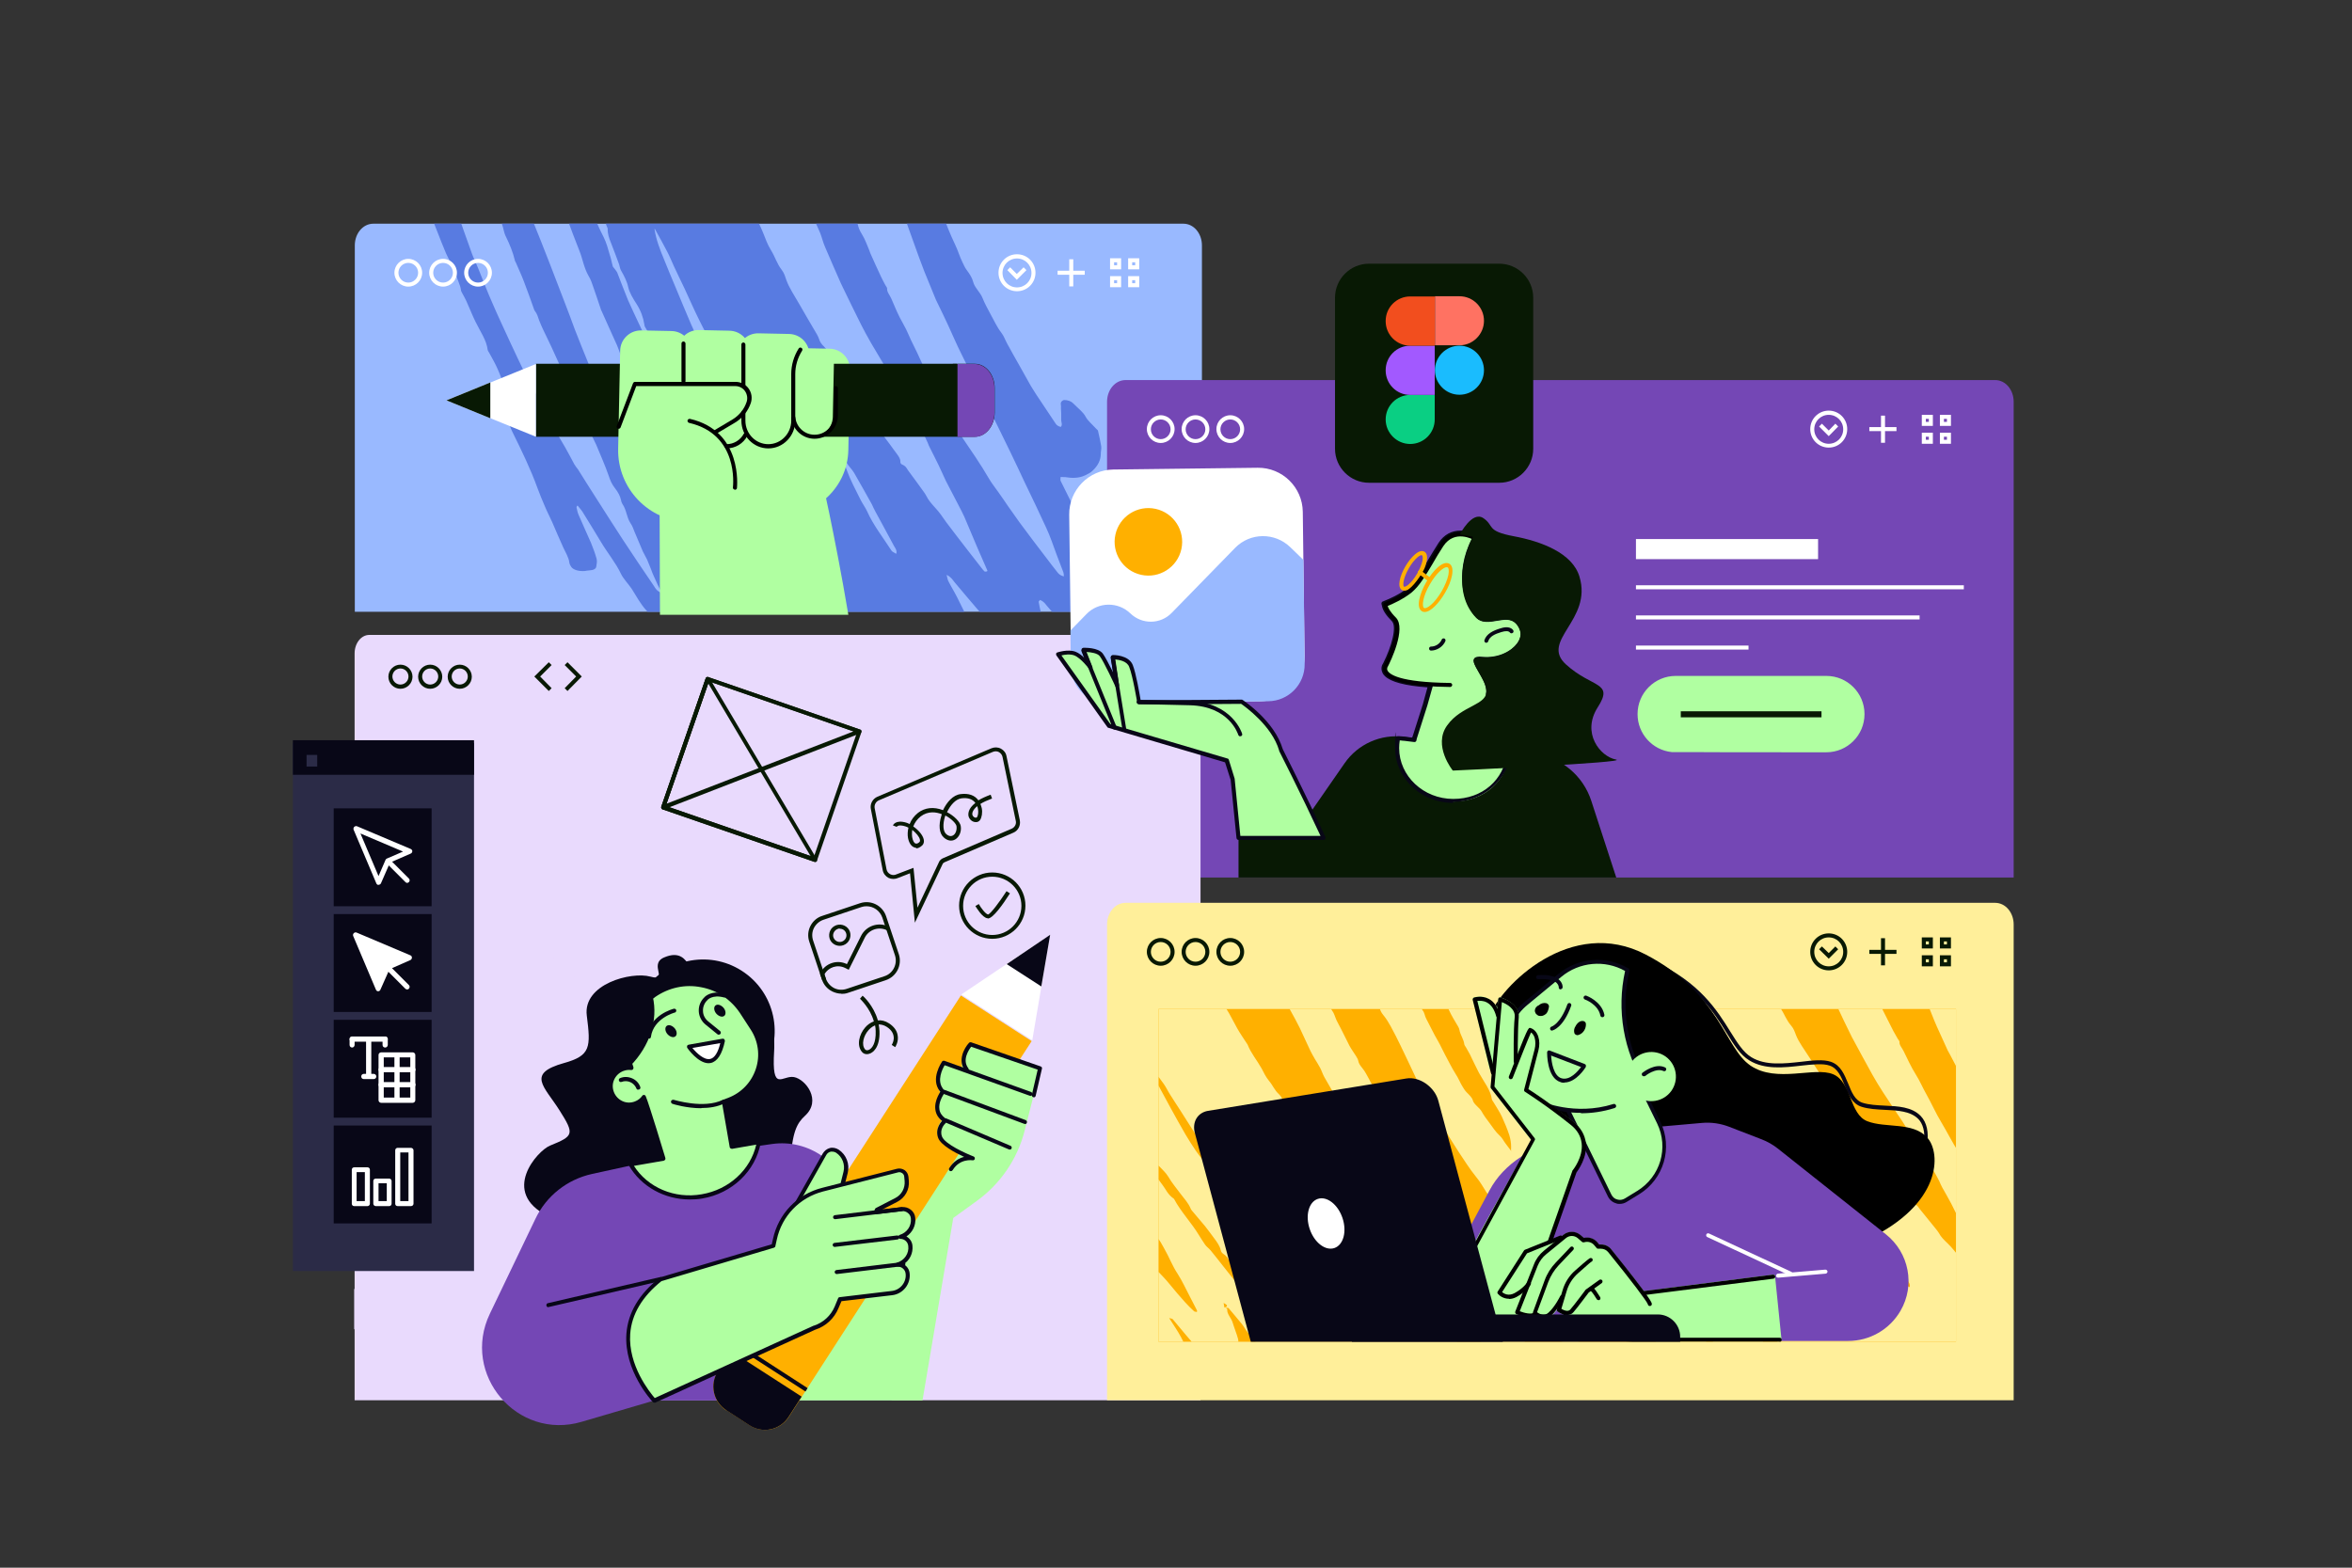 <svg xmlns="http://www.w3.org/2000/svg" xmlns:xlink="http://www.w3.org/1999/xlink" viewBox="0 0 1170 780"><rect x="0" y="0" width="1170" height="780" fill="#333333" stroke="none"/><defs><style>      .cls-1 {        fill: none;      }      .cls-2 {        fill: #0acf83;      }      .cls-3 {        fill: #ff7262;      }      .cls-4 {        fill: #7447b5;      }      .cls-5 {        fill: #080717;      }      .cls-6 {        fill: #ffb000;      }      .cls-7 {        fill: #282d33;      }      .cls-8 {        isolation: isolate;      }      .cls-9, .cls-10, .cls-11 {        mix-blend-mode: multiply;      }      .cls-12 {        fill: #081904;      }      .cls-10, .cls-13 {        fill: #ffef9a;      }      .cls-14 {        clip-path: url(#clippath-3);      }      .cls-15 {        clip-path: url(#clippath-4);      }      .cls-16 {        fill: #fff;      }      .cls-17 {        fill: #1abcfe;      }      .cls-11 {        fill: #587be1;      }      .cls-18 {        fill: #99b9ff;      }      .cls-19 {        fill: #f24e1e;      }      .cls-20 {        fill: #b0ffa1;      }      .cls-21 {        fill: #a259ff;      }      .cls-22 {        fill: #e9dafd;      }      .cls-23 {        fill: #2b2b47;      }      .cls-24 {        clip-path: url(#clippath);      }    </style><clipPath id="clippath"><path class="cls-18" d="M597.9,304.5V122.1c0-6-4.1-10.8-9.2-10.8H185.7c-5.1,0-9.2,4.8-9.2,10.8v182.3h421.4Z"></path></clipPath><clipPath id="clippath-3"><path class="cls-1" d="M597.2,696.7v-368.5c0-6.7-3.2-12.1-7.1-12.1H183.3c-3.9,0-7.1,5.4-7.1,12.1v368.5h421Z"></path></clipPath><clipPath id="clippath-4"><rect class="cls-1" x="691.8" y="386.5" width="165.6" height="396.7" transform="translate(189.8 1359.4) rotate(-90)"></rect></clipPath></defs><g class="cls-8"><g id="design"><g><g><path class="cls-18" d="M597.9,304.5V122.1c0-6-4.1-10.8-9.2-10.8H185.7c-5.1,0-9.2,4.8-9.2,10.8v182.3h421.4Z"></path><g class="cls-24"><path class="cls-11" d="M367.8,284.8c.4.5,1.1.9,1.1,1.4-.2,3.1,2.3,6.3,3,9.4.9,3.9,2.3,7.8,3.1,11.8.4,1.8.2,3.6-.1,5.4-.5,2.8-2.9,4.6-7.8,6.2-.5,0-1.1,0-1.6-.2-8.4-1.6-7.5-1.6-9.8-5.2-4.5-7-8.7-14-13-21-.2-.3-.7-.6-1.8-.9,2.1,4.5,4.4,9.1,6.3,13.6,1.9,4.6,3.4,9.2,5,13.8.4,1.1.4,2.3.4,3.4,0,1.5-.7,3-2.1,4.2-1.1,1-2,2.3-5.1,2.1-3.8-.3-7.6-.9-9.2-3.1-1.8-2.5-3.8-5-5.5-7.6-1.4-2.1-2.7-4.1-4-6.2-1.6-2.5-3.1-4.9-4.6-7.4-.1-.2-.2-.4-.4-.6-3.3-3.6-5.1-7.3-7.5-11-1.7-2.5-4.2-5-5.4-7.6-2.5-5.3-6.9-10.6-10-15.9-2.9-4.9-6-9.8-9-14.7-.6-1-1.6-2-2.5-3.2-.9.8-.3,1.6-.2,2.3.1.8.4,1.5.7,2.3,2,4.7,4.2,9.4,6.2,14,1.1,2.7,2.1,5.4,2.8,8,.3,1.3,0,2.6-.2,3.9-.2,1-1.3,1.7-3.5,1.8-.8,0-1.4.2-2.2.3-2.9.2-5.6-.5-6.7-2-.5-.7-.9-1.5-1-2.3-.3-2.5-1.9-5-3-7.4-1.9-4.2-3.7-8.4-5.5-12.6-1.2-2.7-2.6-5.3-3.7-8-1.3-3-2.5-5.9-3.6-8.9-3.4-9.4-7.9-18.7-12.5-28-2.5-5.1-3-10.1-2.8-15.1,0-2.1-.3-4.2-.9-6.3-1-3.3-2.2-6.7-3.7-10-1.1-2.6-2.6-5.1-4-7.7-.3-.6-.8-1.2-.9-1.7-.5-4.8-3.9-9.5-6.2-14.3-1.6-3.3-2.9-6.7-4.4-10-.6-1.3-1.4-2.7-2.1-4-.2-.5-.6-1-.6-1.4-.2-2.6-1.9-5.1-2.3-7.7-.1-.7-.3-1.3-.7-2-1.4-2.9-3.1-5.7-4.4-8.6-1.6-3.7-3-7.4-4.5-11.2-2-5.2-4.1-10.3-6.1-15.5-1.2-3.2-2.6-6.3-3.5-9.5-.4-1.5-.1-3,.2-4.5.2-.7.9-1.4,1.8-1.9,1.6-.9,3.6-1.7,6.5-1,2.9.7,5.2,1.7,5.5,3.4.2,2,.4,4,1,6,1.1,3.6,2.4,7.3,3.7,10.9,2.7,7.7,5.4,15.5,8.2,23.2,1,2.8,2.4,5.5,3.5,8.3,2.1,5.2,4.1,10.5,6.4,15.7,2.9,6.8,6.1,13.5,9.2,20.3,2.4,5.1,4.8,10.3,7.3,15.4,1.7,3.3,3.6,6.6,5.4,10,1,1.9,2,3.8,3,5.7,2.3,4.3,4.5,8.5,6.8,12.8,1.5,2.8,3.2,5.5,4.8,8.3,1.6,2.8,3.1,5.7,4.6,8.5.5.9,1.2,1.7,1.8,2.5,3.1,4.9,6.1,9.8,9.3,14.7,4.3,6.7,8.5,13.4,12.9,20.1,5.1,7.8,10.4,15.6,15.7,23.4.7,1.1,1.2,2.3,4,3.5-.9-1.7-1.6-2.9-2.2-4.2-.8-1.7-1.5-3.4-2.3-5.1-.4-.9-.7-1.7-1-2.6-.7-1.6-1.3-3.2-2-4.9-.6-1.3-1.5-2.7-2.1-4-1.4-3.2-2.7-6.5-4.1-9.7-.6-1.4-1-2.9-2-4.3-2.1-3.2-1.9-6.5-4.1-9.7-.4-.7-.6-1.3-.7-2-.4-1.9-1.4-3.8-2.9-5.7-1.6-2-2.5-4.1-3.2-6.3-1.8-5.2-4.1-10.3-6.2-15.4-1-2.3-2.3-4.6-3.3-6.8-.6-1.3-.4-2.7-1.1-4-4.1-8.8-8.5-17.5-12.6-26.3-1.8-3.8-3.4-7.6-5.2-11.4-.6-1.3-1.3-2.7-1.9-4-1.5-3.1-3.1-6.3-4.3-9.4-.6-1.6-.9-3.2-2.2-4.8-.2-.2-.2-.4-.3-.6-1.7-4.7-3.3-9.4-5.1-14-1.2-3.2-2.7-6.3-4-9.4-.2-.4-.5-.8-.5-1.1-.9-3.9-2.5-7.8-4.4-11.7-1.1-2.1-1.2-4.2-2-6.3-1.9-5.1-4.2-10.1-5.9-15.2-.9-2.7-1-5.3-1.1-8,0-1.7,1.5-3,4-4,2.6-1,5.9-.8,8.4.6,1.4.8,2.4,1.7,2.5,2.7.5,5.4,3.2,10.7,5.1,16.1,1.9,5.4,4.3,10.9,6.4,16.3,1.6,4,3.1,8,4.7,12,2.5,6.5,5,13,7.5,19.5,1.6,4.1,3.1,8.2,4.6,12.3,1.1,2.9,2.3,5.7,3.4,8.6,3,7.4,6,14.9,9.1,22.3,2.3,5.3,4.7,10.7,7.4,16,1.3,2.7,3.5,5.3,4.9,7.9,2.5,4.7,5.5,9.5,8.2,14.2,2.4,4.2,5,8.3,7.5,12.5.2.3.5.6.6.8,3.2,7.4,9.3,14.5,13.6,21.8,2.5,4.4,5.3,8.7,8.1,13,1.4,2.2,3.1,4.3,4.6,6.5,0,.1.6.2,1.3.4,0-.5.1-.9,0-1.3-1.2-3.2-2.5-6.3-3.7-9.5-2.2-5.4-4-10.9-6.6-16.3-3-6.1-4.7-12.2-7.4-18.3-1.2-2.9-2.3-5.7-4.1-8.6-.8-1.3-1-2.7-1.6-4-1.3-3-2.8-6.1-4-9.1-1-2.6-1.8-5.1-2.7-7.7-.2-.5,0-1-.4-1.4-3.4-5.2-4-10.5-7.1-15.7-.7-1.2-.9-2.5-1.4-3.7-1.5-4.3-3.8-8.6-5.7-12.8-1.2-2.6-1.9-5.1-3-7.7-2.5-5.6-5.1-11.2-7.6-16.9-.1-.3-.4-.6-.4-.9-1.3-3.7-2.4-7.4-3.8-11.2-.6-1.8-1.2-3.6-2.3-5.4-2.4-4.2-2.9-8.4-4.6-12.6-2.2-5.5-4.3-11.1-6.3-16.6-.8-2.1-1.3-4.2-2-6.3-.4-1.1-.6-2.3-1-3.4-2.9-7.8-5.8-15.7-8.6-23.5-1.5-4.1-3-8.2-4.4-12.3-.4-1.2-.6-2.5-.7-3.7-.2-1.8,1.4-3,4.4-3.7,4.2-1,9.5.3,10.9,2.7.2.4.3.8.4,1.1.6,6.8,3.4,13.6,5.6,20.4,1.9,6,3.9,12,5.7,18.1,2,6.8,4.5,13.6,8,20.3,1.5,3,2.3,6.1,3.2,9.2.6,1.8.9,3.6,1.4,5.4.1.5.7.9,1,1.4.4.6.9,1.1,1.2,1.7,1.8,4.6,3.5,9.2,5.4,13.8,1.7,3.9,3.6,7.8,5.4,11.7.6,1.3,1.3,2.7,1.9,4,3,6.7,6.2,13.3,8.8,20,1.7,4.3,3.8,8.6,6.1,12.9,1.8,3.2,2.6,6.5,5.7,9.6.2.2.3.4.4.6,3.3,8.5,9.1,16.9,13,25.4,1,2.3,2.1,4.6,3.3,6.9.8,1.4,2.1,2.8,2.9,4.2,2.4,4,4.6,8,6.9,11.9,2.6,4.5,5.2,9.1,8,13.6,1.2,1.9,2.9,3.8,4.9,5.7-.2-.6-.3-1.3-.5-1.9-.8-1.8-1.5-3.6-2.5-5.4-1.9-3.5-2.9-7-4.9-10.5-1.2-2.1-1.7-4.2-2.7-6.3-.7-1.5-1.3-3-2.9-4.5-.8-.8-1.2-1.7-1.4-2.5-.5-2.9-2-5.7-3.6-8.6-1.6-2.9-3.2-5.9-4.9-8.8-2.2-3.7-4.6-7.4-6.8-11.1-.3-.6-.6-1.1-.8-1.7-1.1-3.5-3.3-6.9-5.2-10.3-2.2-4.1-4.7-8.1-6.5-12.3-1.2-2.8-3.4-5.5-5.3-8.2-1.2-1.7-2.2-3.3-2.5-5.1-.4-2-1.5-4-2.6-6-1.8-3.3-3.8-6.6-5.7-9.9-.3-.5-.3-1-.4-1.4-.5-3.3-1.7-6.7-3.8-10-1.8-2.8-3.6-5.7-4.2-8.5-.6-2.8-2-5.5-3.6-8.3-.5-.9-.6-1.9-.9-2.9-1.3-3.5-2.6-7.1-4-10.6-1-2.4-1.8-4.8-1.7-7.1,0-.5-.3-.9-.5-1.4-1.6-4.3-2.8-8.6-5-12.9-1.7-3.4-1.7-6.7-3.3-10-.7-1.5-.5-3-.8-4.6-.2-1-.3-1.9-.7-2.9-2-5.1-4-10.1-3.8-15.2,0-1-.4-2.1-.4-3.1,0-1,.2-2,.4-3.1.3-1.7,2.7-2.5,5.6-3,2.9-.5,6.3-.4,8.9,1.6.9.7,2,1.3,3.1,2.1,1.4,0,2.7-.2,4-.1,4.6.3,8,1.9,9.4,4.3,1.2,2.2,2.3,4.4,3.4,6.6.1.3.5.5.7.7,1.4,0,1-.5.9-.8-.4-2.6-.9-5.1-1-7.7,0-1.3.6-2.6,1.1-3.8.6-1.4,2.2-2.4,5.6-2.6,1.3,0,2.5-.4,4-.6.1-1.3.3-2.6.4-3.9.1-2.6,3.2-4,8.6-3.9,5.2.2,9.3,1.9,10.3,4.4.5,1.3.8,2.7,1.2,4,.3.9.5,1.7.8,2.6,1,2.5,1.9,5,3,7.4,1.3,2.9,2.7,5.7,4,8.6,1.5,3.5,2.8,7.1,4.4,10.6,1.6,3.5,3.3,7,5,10.6.2.4.5.8.6,1.1,1.7,5.6,5.1,11.2,7.4,16.9,1.2,3,2.2,5.9,4,8.8,2,3.2,2.8,6.5,5.3,9.7,1.3,1.7,1.7,3.4,2.3,5.1,1.4,3.9,4.1,7.8,6.3,11.7,2.8,5,5.9,10.1,8.8,15.1.5.9.9,1.7,1.2,2.6.4,1.3,1.1,2.4,2.4,3.6,1.1,1.1,1.7,2.2,2.4,3.4,1.2,1.9,2.2,3.8,3.4,5.7,2,3.2,4.2,6.4,6.3,9.6,2.3,3.5,4.5,6.9,6.8,10.4,2.3,3.4,4.5,6.8,6.9,10.2,2.9,4.1,6.2,8.2,9.1,12.3,1.4,2,3.3,3.9,3.1,6,0,.3.3.9.8,1.1,2,.8,2.3,1.9,3,2.9,2.6,3.5,5.1,6.9,7.6,10.4.6.8,1.2,1.7,1.6,2.5.9,1.9,2.5,3.7,4.2,5.6,2.3,2.4,3.8,4.8,5.6,7.3,3.3,4.4,6.7,8.8,10.1,13.2,2.7,3.5,5.4,6.9,8.1,10.4.3.4.7.7,1,1,1.4,0,1.4-.3,1.2-.7-1.7-3.9-3.4-7.8-5.1-11.7-2.1-5-4.2-9.9-6.3-14.9-.8-1.8-1.8-3.6-2.7-5.4-2.1-4.1-4.3-8.2-6.4-12.3-1.3-2.7-2.4-5.3-3.7-8-1.4-3-3-5.9-4.4-8.8-.6-1.1-.9-2.3-1.5-3.4-3.2-7.2-7.7-14.2-11.8-21.4-2.1-3.6-4-7.2-6.1-10.8-3.2-5.4-6.6-10.8-9.7-16.2-1.8-3.1-3.5-6.3-5.1-9.4-3.2-6.5-6.4-12.9-9.5-19.4,0-.2-.2-.4-.3-.6-2.7-6.2-5.5-12.4-8.1-18.6-1-2.3-1.5-4.6-2.4-6.9-.8-2-1.8-4-2.7-6-.8-1.9-1.7-3.8-2.3-5.7-2-5.4-3.8-10.9-5.9-16.3-1.6-4.3-3.4-8.6-5.2-12.9-1.5-3.7-2.5-7.5-1.6-11.1.5-2,4.5-3.8,8.6-3.8,3,0,7.3,1.4,8.9,2.9.6.6,1.1,1.3,1.2,2,.4,3.5,1.6,7,3.4,10.6,1.2,2.4,1.6,4.8,2.5,7.1.8,2.2,1.8,4.4,2.6,6.6,1.5,3.8,2.8,7.6,4.4,11.5,1,2.5,2.4,4.9,3.5,7.4.5,1.1,1,2.3,1.3,3.4.3,1.6,1,3.2,2,4.8,1.7,2.7,2.6,5.5,3.8,8.3.2.5.3,1,.5,1.4,1.7,3.8,3.4,7.6,5.2,11.4.7,1.4,1.4,2.9,2.2,4.3.3.6.9,1.2.9,1.7-.2,1.7,1.4,3.4,2.1,5.1,1.8,4.2,3.5,8.4,5.9,12.5,2.1,3.6,3.3,7.2,5.2,10.8,2.6,5,4.5,10.1,7.3,15.1,3,5.4,5.3,10.8,8.5,16.2,2.2,3.7,4,7.4,6,11.1.5.9,1.3,1.7,1.8,2.5,4.8,7.1,9.7,14.1,13.8,21.2,1.3,2.3,3.1,4.5,4.7,6.8,1.6,2.3,3.2,4.5,4.7,6.8,1.9,2.7,3.8,5.4,5.8,8.2,4.4,6,9,12,13.5,17.9,1.8,2.3,3.5,4.7,5.4,7,.6.7,1.1,1.5,3.2,2.1,0-.8,0-1.4-.2-2-1.1-3.1-2.4-6.1-3.5-9.2-1.6-4.3-3-8.6-5-12.9-3.4-7.5-7.1-15.1-10.7-22.6-2.4-5.1-4.8-10.3-7.3-15.4-3.1-6.5-6.4-13-9.5-19.4-1.7-3.5-3.1-7.1-5.2-10.6-3.7-6.2-6.4-12.4-9.5-18.5-2.4-4.8-4.4-9.5-6.6-14.3-1.8-3.9-3.7-7.8-5.6-11.7-.3-.7-.7-1.3-.9-2-1.8-4.4-3.6-8.8-5.4-13.2-.9-2.3-1.7-4.6-2.6-6.9-3.3-9.2-6.6-18.4-9.9-27.5-1.6-4.5-3.4-9-5.3-13.5-1.2-2.8-2.3-5.6-4-8.3-2.2-3.6-2.4-7-2.3-10.5,0-.9.8-1.6,2.2-2.1,2.7-.8,5.6-1.3,9.3-.7,4.1.6,8,2.5,8.2,4.5.2,2,.5,3.9,1.6,6,1.1,2,1.1,4,2,6,2.1,5.2,3.9,10.5,6.3,15.7,1.4,3.1,2.4,6.3,3.7,9.4,1.9,4.8,3.7,9.5,6,14.3,1.5,3,2.3,6.1,3.8,9.1.6,1.2,1.1,2.5,2,3.7,1.5,2,2.8,4,3.3,6,.6,2.7,3.5,5.2,4.6,7.9,1.1,2.8,2.6,5.5,4.1,8.3,1.7,3,3,6.1,5.3,9.1,1.4,1.8,1.9,3.6,2.9,5.4,2,3.7,4.1,7.4,6.2,11.1,1.8,3.3,3.7,6.6,5.6,10,.8,1.3,1.6,2.6,2.5,4,3.2,4.8,6.4,9.6,9.6,14.4.5.7.8,1.5,2.8,2,1-1.1.2-2.3.2-3.4,0-1.1,0-2.3,0-3.4,0-1.1-.2-2.3-.1-3.4,0-1.1-.7-2.3,1.4-3.2,2,0,3.6.6,4.6,1.6,2.2,2.3,5.1,4.4,6.3,6.8,1,1.9,3.3,3.8,5.1,5.8.3.4.9.7,1,1.1.6,2.6,1.2,5.2,1.6,7.7.2,1.2-.2,2.4-.2,3.7,0,3.1-1.3,5.9-4.1,8.5-.8.8-2,1.5-3.3,2.1-2.4,1.2-5.3,1.8-9.3,1.2-.9-.2-1.9-.1-3.3-.2,0,.7-.2,1.3,0,1.9,2.2,4.6,4.6,9.1,6.8,13.7,1.4,2.9,2.6,5.9,3.9,8.9,1.2,2.8,2.6,5.5,3.8,8.3,2.7,6.1,5.4,12.2,7.8,18.3,1.1,3,1.7,5.9,2.2,8.9.6,3.3-.2,6.4-1.5,9.5-.9,2.1-3.7,3.7-6.8,5-3,1.3-8,1-12-.5-2.6-1-4.4-2.2-5.6-3.6-1.8-2.1-3.6-4.2-5.5-6.4-.8-.9-1.2-1.9-3.3-2.8-.3.4-.7.6-.7.9.3,1.8.7,3.6,1.1,5.4.4,2.1-.2,4.1-1.2,6.1-.8,1.7-2.9,2.8-5.9,3.7-2,.6-4.2.6-6.7.1-4.2-.8-7.7-2-9.9-4-2.4-2.2-5-4.4-7.1-6.7-4.2-4.8-8.1-9.6-12.2-14.4-1-1.2-1.5-2.4-3.9-3.6.3,1.1.4,2.1.8,3,1.4,2.8,3.1,5.5,4.5,8.3,3.2,6.4,6.4,12.8,9.2,19.2,1.9,4.5,2.8,9,1.3,13.3-.4,1.3-1.3,2.5-3.5,3.2-2.9,1-6,1.3-9.8.3-1.8-.5-3.6-1-5.8-1.6-.2.4-.6.8-.7,1.2-.6,1.8-1.1,3.7-1.8,5.4-.6,1.6-2.7,2.7-5.2,3.7-4.1,1.7-8.7.9-12.4-.5-1.6-.6-3.1-1.4-4.7-2-1.4,0-2.5.2-3.6.2-5.4,0-10.3-1.7-12.2-4.3-1.6-2.2-3.2-4.3-4.9-6.5-.3-.4-.5-1-2.2-1.1,0,.9,0,1.8.1,2.7,0,.9.2,1.9,0,2.8-.3,1.5-.8,2.9-1.4,4.4-.2.5-.8,1-1.3,1.5-3.9,3.1-7.9,2.4-13.9.8-.8-.2-1.5-.7-2-1.2-.7-.7-1.3-1.5-1.7-2.2-2.8-4.7-5.5-9.5-8.2-14.2-.9-1.6-1.3-3.2-2.2-4.9-2.9-4.9-5.9-9.8-8.8-14.8-1.1-1.9-1.8-3.8-3-5.7-2.3-3.9-4.7-7.7-7-11.6-.9-.2-1.4-.3-2-.4,2.2-1,1-2.1-.5-3.3.2,1.2.4,2.2.5,3.3ZM325.6,114.1c.8,5.2,2.7,10.1,4.7,14.9,1.8,4.6,3.8,9.2,5.7,13.8,2.6,6.2,5.1,12.4,7.8,18.6,1.7,3.9,3.5,7.8,5.6,11.7,2.6,4.8,5.5,9.7,8.2,14.5,3.1,5.4,6,10.8,9.1,16.2,1.7,2.9,3.6,5.9,5.3,8.8.9,1.5,1.9,3,2.8,4.5,2.1,3.5,4.2,7,6.3,10.5.3.5.6,1.2,2,1.4.2-.1.5-.3.5-.4,0-.3,0-.6-.2-.9-2.5-3.8-4.8-7.5-6-11.4-.2-.7-.9-1.3-1.3-2-.4-.7-.9-1.3-1.3-2-1.5-2.9-3-5.9-4.5-8.8-1-1.9-2.3-3.8-3.3-5.7-1.6-3.1-2.9-6.3-4.6-9.4-2.2-4.3-4.7-8.5-5.9-12.9-.2-.6-.7-1.1-1-1.7-2.5-4.7-5.1-9.3-7.4-14-2.7-5.4-5.1-10.9-7.6-16.3-1.7-3.6-3.5-7.2-5.2-10.9-1.2-2.5-2.1-5-3.4-7.4-1.9-3.7-4-7.4-6.2-11.4ZM445.8,275.6c.6-1.6-.4-2.8-1.1-4-3-5.7-6.2-11.4-9.2-17-.7-1.2-1.2-2.5-1.8-3.7-2.9-5.2-5.8-10.4-8.8-15.6-1-1.7-2.7-3.3-3.7-5-1-1.7-1.4-3.4-2.2-5.1-.2-.4-.4-1-1.7-1.1-1.3.4-.7,1-.3,1.5,2,2.7,3.2,5.4,4.2,8.2,1.7,4.8,4.3,9.7,6.7,14.5,1,2.1,2.6,4.2,3.5,6.2,2.9,6.6,7.9,13,12.1,19.5.3.5,1.3.9,2.4,1.6ZM384.3,230.6c0,0-.1.1,0,.2,0,0,.3,0,.4,0,0,0,.1-.1,0-.2,0,0-.2,0-.4,0ZM415.6,220.3h.4s-.2-.2-.2-.2l-.2.2Z"></path></g></g><g><path class="cls-16" d="M203.1,142.6c-3.8,0-6.9-3.1-6.9-6.9s3.1-6.9,6.9-6.9,6.9,3.1,6.9,6.9-3.1,6.9-6.9,6.9ZM203.1,130.8c-2.7,0-4.9,2.2-4.9,4.9s2.2,4.9,4.9,4.9,4.9-2.2,4.9-4.9-2.2-4.9-4.9-4.9Z"></path><path class="cls-16" d="M220.4,142.6c-3.8,0-6.9-3.1-6.9-6.9s3.1-6.9,6.9-6.9,6.9,3.1,6.9,6.9-3.1,6.9-6.9,6.9ZM220.4,130.8c-2.7,0-4.9,2.2-4.9,4.9s2.2,4.9,4.9,4.9,4.9-2.2,4.9-4.9-2.2-4.9-4.9-4.9Z"></path><path class="cls-16" d="M237.8,142.6c-3.8,0-6.9-3.1-6.9-6.9s3.1-6.9,6.9-6.9,6.9,3.1,6.9,6.9-3.1,6.9-6.9,6.9ZM237.8,130.8c-2.7,0-4.9,2.2-4.9,4.9s2.2,4.9,4.9,4.9,4.9-2.2,4.9-4.9-2.2-4.9-4.9-4.9Z"></path></g><g><path class="cls-16" d="M505.9,144.9c-5.1,0-9.2-4.1-9.2-9.2s4.1-9.2,9.2-9.2,9.2,4.1,9.2,9.2-4.1,9.2-9.2,9.2ZM505.9,128.6c-4,0-7.2,3.2-7.2,7.2s3.2,7.2,7.2,7.2,7.2-3.2,7.2-7.2-3.2-7.2-7.2-7.2Z"></path><polygon class="cls-16" points="505.8 139.2 501.1 134.4 502.5 133 505.8 136.3 509.2 133 510.6 134.4 505.8 139.2"></polygon></g><g><rect class="cls-16" x="531.9" y="129" width="2" height="13.5"></rect><rect class="cls-16" x="526.1" y="134.7" width="13.5" height="2"></rect></g><g><path class="cls-16" d="M555.7,130.5v1.5h-1.5v-1.5h1.5ZM557.7,128.5h-5.5v5.5h5.5v-5.5h0Z"></path><path class="cls-16" d="M555.7,139.4v1.5h-1.5v-1.5h1.5ZM557.7,137.4h-5.5v5.5h5.5v-5.5h0Z"></path><path class="cls-16" d="M564.7,130.5v1.5h-1.5v-1.5h1.5ZM566.7,128.5h-5.5v5.5h5.5v-5.5h0Z"></path><path class="cls-16" d="M564.7,139.4v1.5h-1.5v-1.5h1.5ZM566.7,137.4h-5.5v5.5h5.5v-5.5h0Z"></path></g></g><g><path class="cls-4" d="M1001.7,436.6v-236.7c0-6-4.1-10.8-9.2-10.8h-432.6c-5.1,0-9.2,4.8-9.2,10.8v236.7h451Z"></path><g><path class="cls-16" d="M577.4,220.4c-3.8,0-6.9-3.1-6.9-6.9s3.1-6.9,6.9-6.9,6.9,3.1,6.9,6.9-3.1,6.9-6.9,6.9ZM577.4,208.7c-2.7,0-4.9,2.2-4.9,4.9s2.2,4.9,4.9,4.9,4.9-2.2,4.9-4.9-2.2-4.9-4.9-4.9Z"></path><path class="cls-16" d="M594.7,220.4c-3.8,0-6.9-3.1-6.9-6.9s3.1-6.9,6.9-6.9,6.9,3.1,6.9,6.9-3.1,6.9-6.9,6.9ZM594.7,208.7c-2.7,0-4.9,2.2-4.9,4.9s2.2,4.9,4.9,4.9,4.9-2.2,4.9-4.9-2.2-4.9-4.9-4.9Z"></path><path class="cls-16" d="M612,220.4c-3.8,0-6.9-3.1-6.9-6.9s3.1-6.9,6.9-6.9,6.9,3.1,6.9,6.9-3.1,6.9-6.9,6.9ZM612,208.7c-2.7,0-4.9,2.2-4.9,4.9s2.2,4.9,4.9,4.9,4.9-2.2,4.9-4.9-2.2-4.9-4.9-4.9Z"></path></g><g><path class="cls-16" d="M909.7,222.7c-5.1,0-9.2-4.1-9.2-9.2s4.1-9.2,9.2-9.2,9.2,4.1,9.2,9.2-4.1,9.2-9.2,9.2ZM909.7,206.4c-4,0-7.2,3.2-7.2,7.2s3.2,7.2,7.2,7.2,7.2-3.2,7.2-7.2-3.2-7.2-7.2-7.2Z"></path><polygon class="cls-16" points="909.7 217 904.9 212.2 906.3 210.8 909.7 214.2 913 210.8 914.4 212.2 909.7 217"></polygon></g><g><rect class="cls-16" x="935.7" y="206.8" width="2" height="13.5"></rect><rect class="cls-16" x="929.9" y="212.5" width="13.5" height="2"></rect></g><g><path class="cls-16" d="M959.5,208.4v1.5h-1.5v-1.5h1.5ZM961.5,206.4h-5.5v5.5h5.5v-5.5h0Z"></path><path class="cls-16" d="M959.5,217.3v1.5h-1.5v-1.5h1.5ZM961.5,215.3h-5.5v5.5h5.5v-5.5h0Z"></path><path class="cls-16" d="M968.5,208.4v1.5h-1.5v-1.5h1.5ZM970.5,206.4h-5.5v5.5h5.5v-5.5h0Z"></path><path class="cls-16" d="M968.5,217.3v1.5h-1.5v-1.5h1.5ZM970.5,215.3h-5.5v5.5h5.5v-5.5h0Z"></path></g></g><path class="cls-12" d="M681,131.2h64.8c9.3,0,16.9,7.6,16.9,16.9v75.2c0,9.3-7.6,16.9-16.9,16.9h-64.8c-9.3,0-16.9-7.6-16.9-16.9v-75.2c0-9.3,7.6-16.9,16.9-16.9Z"></path><g><rect class="cls-16" x="813.8" y="268.2" width="90.6" height="10"></rect><rect class="cls-16" x="813.8" y="291.2" width="163.1" height="2"></rect><rect class="cls-16" x="813.8" y="306.2" width="141.1" height="2"></rect><rect class="cls-16" x="813.8" y="321.2" width="56" height="2"></rect></g><g><path class="cls-20" d="M908.6,336.3h-75c-10.5,0-19,8.5-19,19h0c0,9.8,7.4,17.9,17,18.9h10.6c0,.1,66.3.1,66.3.1,10.5,0,19-8.5,19-19h0c0-10.5-8.5-19-19-19Z"></path><rect class="cls-12" x="836.1" y="353.9" width="70" height="3"></rect></g><path class="cls-22" d="M597.2,696.7v-371.6c0-5.1-3.3-9.2-7.3-9.2H183.7c-4,0-7.3,4.1-7.3,9.2v371.6h420.8Z"></path><g class="cls-14"><g class="cls-9"><path class="cls-22" d="M163.7,677.8l-8.3-7.3c20.8-23.7,37-55.5,48.3-94.5,8-27.8,13.2-58.6,15.2-90.4-5.7-1.3-11.4-2.9-17-4.9-22.6-7.9-43.3-20.8-58.3-36.4-27.3-28.4-44.5-63.3-48.3-98.2-3.4-30.7,3.8-58.5,19.3-74.4,8.5-8.7,18.9-13.1,30.2-12.6,11.9.5,23.9,6.3,35.7,17.2,31.5,29.1,51.3,101.3,50.3,184.1,0,5.4-.2,10.7-.5,16.1,14.4,2.4,29.5,2.6,45,0,32.9-5.6,78.7-26.6,110.2-95.2,5.4-11.7,9.6-22.8,12.5-33-12.5-14.7-21.1-30.9-23.7-43.6-2.7-13.5,2.4-19,5.7-21.1,7-4.4,15.8-3.4,22.4,2.5,5,4.4,17.4,20,7.7,59.4,13.8,15.1,32.4,28.3,53.7,31.7,35.6,5.6,69.7-18.8,98.8-70.5l9.6,5.4c-20.2,36-53.2,76.9-98.2,77-3.9,0-7.9-.3-11.9-.9-21-3.3-40.3-15.4-55.5-30.3-2.7,8.5-6.4,17.9-11.2,28.3-33.5,73-82.9,95.4-118.4,101.4-15.4,2.6-31.5,2.6-47.4.1-2.2,32-7.4,63.2-15.5,91.3-11.7,40.6-28.7,73.8-50.6,98.7ZM143.1,270.4c-7.5,0-14.5,3.1-20.6,9.2-25.7,26.3-27.1,98.8,29.1,157.2,15.5,16.1,39.7,30.9,68,37.8.2-4.6.3-9.3.4-14,.4-38.6-3.7-75.6-12-107.1-8.4-31.8-20.4-55.6-34.8-68.8-10.3-9.5-20.6-14.3-30-14.3ZM389.5,292.2c-1.3,0-2.5.3-3.6,1-1.2.7-1.9,4-.8,9.5,1.7,8.3,7.4,20.2,16.1,32,.9-5.2,1.5-10.1,1.6-14.7.2-11.8-2.5-21.1-7.5-25.6-1.8-1.6-3.8-2.4-5.7-2.4Z"></path></g></g><g><path class="cls-12" d="M199.2,342.7c-3.3,0-6-2.7-6-6s2.7-6,6-6,6,2.7,6,6-2.7,6-6,6ZM199.2,332.6c-2.2,0-4,1.8-4,4s1.8,4,4,4,4-1.8,4-4-1.8-4-4-4Z"></path><path class="cls-12" d="M214,342.7c-3.3,0-6-2.7-6-6s2.7-6,6-6,6,2.7,6,6-2.7,6-6,6ZM214,332.6c-2.2,0-4,1.8-4,4s1.8,4,4,4,4-1.8,4-4-1.8-4-4-4Z"></path><path class="cls-12" d="M228.7,342.7c-3.3,0-6-2.7-6-6s2.7-6,6-6,6,2.7,6,6-2.7,6-6,6ZM228.7,332.6c-2.2,0-4,1.8-4,4s1.8,4,4,4,4-1.8,4-4-1.8-4-4-4Z"></path></g><polygon class="cls-12" points="273 343.8 265.8 336.6 273 329.5 274.4 330.9 268.7 336.6 274.4 342.4 273 343.8"></polygon><polygon class="cls-12" points="282.3 343.8 280.9 342.4 286.6 336.6 280.9 330.9 282.3 329.5 289.4 336.6 282.3 343.8"></polygon><g><path class="cls-13" d="M1001.7,696.7v-236.7c0-6-4.1-10.8-9.2-10.8h-432.6c-5.1,0-9.2,4.8-9.2,10.8v236.7h451Z"></path><g><path class="cls-12" d="M577.4,480.5c-3.8,0-6.9-3.1-6.9-6.9s3.1-6.9,6.9-6.9,6.9,3.1,6.9,6.9-3.1,6.9-6.9,6.9ZM577.4,468.7c-2.7,0-4.9,2.2-4.9,4.9s2.2,4.9,4.9,4.9,4.9-2.2,4.9-4.9-2.2-4.9-4.9-4.9Z"></path><path class="cls-12" d="M594.7,480.5c-3.8,0-6.9-3.1-6.9-6.9s3.1-6.9,6.9-6.9,6.9,3.1,6.9,6.9-3.1,6.9-6.9,6.9ZM594.7,468.7c-2.7,0-4.9,2.2-4.9,4.9s2.2,4.9,4.9,4.9,4.9-2.2,4.9-4.9-2.2-4.9-4.9-4.9Z"></path><path class="cls-12" d="M612,480.5c-3.8,0-6.9-3.1-6.9-6.9s3.1-6.9,6.9-6.9,6.9,3.1,6.9,6.9-3.1,6.9-6.9,6.9ZM612,468.7c-2.7,0-4.9,2.2-4.9,4.9s2.2,4.9,4.9,4.9,4.9-2.2,4.9-4.9-2.2-4.9-4.9-4.9Z"></path></g><g><path class="cls-12" d="M909.7,482.8c-5.1,0-9.2-4.1-9.2-9.2s4.1-9.2,9.2-9.2,9.2,4.1,9.2,9.2-4.1,9.2-9.2,9.2ZM909.7,466.4c-4,0-7.2,3.2-7.2,7.2s3.2,7.2,7.2,7.2,7.2-3.2,7.2-7.2-3.2-7.2-7.2-7.2Z"></path><polygon class="cls-12" points="909.7 477 904.9 472.3 906.3 470.9 909.7 474.2 913 470.9 914.4 472.3 909.7 477"></polygon></g><g><rect class="cls-12" x="935.7" y="466.8" width="2" height="13.5"></rect><rect class="cls-12" x="929.9" y="472.6" width="13.5" height="2"></rect></g><g><path class="cls-12" d="M959.5,468.4v1.5h-1.5v-1.5h1.5ZM961.5,466.4h-5.5v5.5h5.5v-5.5h0Z"></path><path class="cls-12" d="M959.5,477.3v1.5h-1.5v-1.5h1.5ZM961.5,475.3h-5.5v5.5h5.5v-5.5h0Z"></path><path class="cls-12" d="M968.5,468.4v1.5h-1.5v-1.5h1.5ZM970.5,466.4h-5.5v5.5h5.5v-5.5h0Z"></path><path class="cls-12" d="M968.5,477.3v1.5h-1.5v-1.5h1.5ZM970.5,475.3h-5.5v5.5h5.5v-5.5h0Z"></path></g></g><g class="cls-15"><rect class="cls-6" x="691.8" y="386.5" width="165.6" height="396.7" transform="translate(189.8 1359.4) rotate(-90)"></rect><path class="cls-10" d="M609.5,650.6c.4.3,1.1.6,1,.9-.3,2.2,2.1,4.4,2.7,6.6.8,2.7,2,5.5,2.7,8.2.3,1.3,0,2.5-.4,3.8-.6,1.9-3.1,3.2-8.2,4.4-.5,0-1.1,0-1.7,0-8.5-1.1-7.6-1-9.8-3.5-4.3-4.8-8.3-9.7-12.4-14.6-.2-.2-.7-.4-1.8-.6,2,3.2,4.2,6.3,5.9,9.5,1.7,3.2,3.1,6.4,4.5,9.6.3.8.3,1.6.3,2.4,0,1.1-.8,2.1-2.3,3-1.2.7-2.1,1.6-5.3,1.5-3.9-.2-7.7-.6-9.2-2.1-1.8-1.7-3.6-3.5-5.3-5.2-1.4-1.4-2.6-2.9-3.8-4.3-1.5-1.7-3-3.4-4.5-5.1-.1-.1-.2-.3-.4-.4-3.2-2.5-4.9-5.1-7.2-7.6-1.6-1.8-4.1-3.4-5.3-5.2-2.4-3.7-6.6-7.3-9.6-11-2.8-3.4-5.7-6.8-8.6-10.2-.6-.7-1.5-1.4-2.4-2.2-1,.6-.3,1.1-.3,1.6,0,.5.4,1.1.7,1.6,1.9,3.3,3.9,6.5,5.7,9.8,1,1.9,2,3.7,2.6,5.6.3.9,0,1.9-.4,2.8-.2.7-1.4,1.2-3.6,1.3-.8,0-1.5.2-2.2.2-3,.2-5.7-.3-6.7-1.3-.5-.5-.8-1.1-.9-1.6-.2-1.7-1.7-3.5-2.8-5.2-1.8-2.9-3.4-5.8-5.1-8.8-1.1-1.9-2.4-3.7-3.5-5.6-1.2-2.1-2.3-4.1-3.3-6.2-3.1-6.5-7.3-13-11.7-19.5-2.4-3.5-2.7-7.1-2.3-10.6.2-1.4-.1-2.9-.7-4.4-.9-2.3-2-4.7-3.4-7-1-1.8-2.5-3.6-3.8-5.3-.3-.4-.8-.8-.8-1.2-.3-3.4-3.7-6.6-5.8-9.9-1.5-2.3-2.7-4.6-4.1-7-.6-.9-1.3-1.8-2-2.8-.2-.3-.6-.7-.6-1,0-1.8-1.8-3.6-2.1-5.4,0-.5-.3-.9-.6-1.4-1.3-2-2.9-4-4.1-5.9-1.5-2.6-2.8-5.2-4.1-7.8-1.9-3.6-3.7-7.2-5.6-10.8-1.1-2.2-2.4-4.4-3.2-6.6-.4-1.1,0-2.1.4-3.2.2-.5,1-1,1.9-1.4,1.6-.6,3.7-1.2,6.7-.8,2.9.4,5.3,1.1,5.4,2.3.2,1.4.2,2.8.8,4.2.9,2.5,2.2,5.1,3.3,7.6,2.5,5.4,4.9,10.8,7.5,16.2.9,1.9,2.2,3.9,3.2,5.8,2,3.7,3.8,7.3,5.9,11,2.7,4.7,5.7,9.4,8.6,14.1,2.2,3.6,4.5,7.2,6.9,10.7,1.6,2.3,3.4,4.6,5.1,6.9,1,1.3,1.9,2.6,2.9,4,2.2,3,4.2,5.9,6.5,8.9,1.4,1.9,3.1,3.8,4.6,5.7,1.5,2,2.9,4,4.4,5.9.5.6,1.2,1.2,1.7,1.8,3,3.4,5.9,6.8,8.9,10.2,4.1,4.7,8.1,9.3,12.3,14,4.9,5.4,10,10.8,15.1,16.3.7.8,1.1,1.6,3.9,2.4-.8-1.2-1.5-2-2.1-2.9-.8-1.2-1.4-2.4-2.1-3.6-.3-.6-.6-1.2-.9-1.8-.6-1.1-1.2-2.3-1.9-3.4-.6-.9-1.5-1.8-2-2.8-1.3-2.3-2.5-4.5-3.8-6.8-.6-1-1-2-1.8-3-2-2.2-1.7-4.5-3.8-6.8-.4-.5-.5-.9-.7-1.4-.4-1.3-1.3-2.6-2.8-4-1.6-1.4-2.4-2.9-3.1-4.3-1.6-3.6-3.7-7.2-5.8-10.8-.9-1.6-2.2-3.2-3.1-4.8-.5-.9-.4-1.9-.9-2.8-3.9-6.1-7.9-12.2-11.9-18.3-1.7-2.7-3.2-5.3-4.8-8-.6-.9-1.2-1.9-1.8-2.8-1.4-2.2-2.9-4.4-4-6.6-.6-1.1-.8-2.3-2.1-3.4-.1-.1-.2-.3-.3-.4-1.6-3.3-3-6.5-4.7-9.8-1.1-2.2-2.5-4.4-3.7-6.6-.2-.3-.4-.5-.5-.8-.8-2.7-2.2-5.5-4.1-8.2-1-1.4-1.1-2.9-1.8-4.4-1.8-3.5-3.9-7.1-5.4-10.6-.8-1.9-.8-3.7-.8-5.6,0-1.2,1.7-2.1,4.2-2.8,2.7-.7,6-.6,8.5.3,1.4.5,2.4,1.1,2.5,1.9.3,3.7,2.9,7.5,4.6,11.2,1.7,3.8,3.9,7.6,5.9,11.4,1.4,2.8,2.9,5.6,4.3,8.4,2.3,4.5,4.6,9.1,6.9,13.6,1.4,2.9,2.8,5.7,4.2,8.6,1,2,2.1,4,3.2,6,2.8,5.2,5.5,10.4,8.4,15.6,2.1,3.7,4.4,7.4,6.9,11.1,1.2,1.8,3.4,3.7,4.7,5.5,2.3,3.3,5.2,6.6,7.8,9.8,2.3,2.9,4.8,5.8,7.2,8.7.2.2.4.4.6.6,3,5.1,9,10.1,13,15.1,2.4,3,5,6,7.7,9,1.3,1.5,2.9,3,4.5,4.5,0,0,.6.1,1.3.3,0-.4.2-.7,0-.9-1.1-2.2-2.3-4.4-3.4-6.6-2-3.8-3.7-7.6-6.1-11.4-2.8-4.2-4.3-8.5-6.8-12.8-1.1-2-2.1-4-3.9-6-.8-.9-.9-1.9-1.4-2.8-1.2-2.1-2.6-4.2-3.7-6.4-1-1.8-1.7-3.6-2.5-5.4-.1-.3,0-.7-.3-1-3.3-3.6-3.7-7.3-6.7-10.9-.7-.8-.9-1.7-1.2-2.6-1.3-3-3.5-6-5.3-8.9-1.1-1.8-1.7-3.6-2.8-5.4-2.3-3.9-4.7-7.8-7.1-11.7-.1-.2-.3-.4-.4-.6-1.1-2.6-2.2-5.2-3.4-7.8-.6-1.3-1.1-2.5-2.1-3.8-2.3-2.9-2.7-5.9-4.2-8.8-2-3.9-3.9-7.7-5.8-11.6-.7-1.5-1.2-2.9-1.8-4.4-.3-.8-.5-1.6-.9-2.4-2.6-5.5-5.3-10.9-7.9-16.4-1.4-2.9-2.8-5.7-4-8.6-.4-.9-.5-1.7-.6-2.6-.1-1.2,1.5-2.1,4.7-2.7,4.3-.7,9.7.1,11,1.8.2.3.3.5.3.8.4,4.7,3,9.5,4.9,14.2,1.7,4.2,3.5,8.4,5.1,12.6,1.7,4.7,4.1,9.4,7.3,14.2,1.4,2.1,2.1,4.3,2.9,6.4.5,1.3.8,2.5,1.2,3.8.1.3.7.6,1,1,.4.4.9.8,1.1,1.2,1.7,3.2,3.2,6.4,5,9.6,1.5,2.7,3.4,5.4,5.1,8.2.6.9,1.2,1.9,1.8,2.8,2.8,4.6,5.8,9.3,8.2,13.9,1.5,3,3.5,6,5.7,8.9,1.7,2.2,2.4,4.5,5.5,6.7.2.1.3.3.3.4,3.1,5.9,8.6,11.7,12.2,17.7,1,1.6,2,3.2,3.1,4.8.7,1,2,1.9,2.8,2.9,2.3,2.8,4.4,5.5,6.6,8.3,2.5,3.1,4.9,6.3,7.6,9.4,1.1,1.3,2.9,2.6,4.8,3.9-.1-.4-.2-.9-.5-1.3-.7-1.3-1.4-2.5-2.3-3.8-1.8-2.4-2.7-4.9-4.6-7.3-1.1-1.4-1.6-2.9-2.5-4.4-.7-1.1-1.2-2.1-2.8-3.1-.8-.5-1.2-1.2-1.3-1.8-.4-2-1.8-4-3.3-6-1.5-2-3-4.1-4.6-6.1-2.1-2.6-4.4-5.1-6.5-7.7-.3-.4-.6-.8-.7-1.2-1-2.4-3.1-4.8-4.9-7.1-2.1-2.8-4.5-5.7-6.1-8.5-1.1-1.9-3.2-3.8-5-5.7-1.1-1.2-2.1-2.3-2.4-3.6-.3-1.4-1.4-2.8-2.4-4.2-1.7-2.3-3.6-4.6-5.4-6.9-.3-.3-.3-.7-.4-1-.4-2.3-1.5-4.6-3.5-7-1.7-2-3.5-4-4-5.9-.5-2-1.9-3.8-3.3-5.8-.5-.7-.5-1.3-.8-2-1.2-2.5-2.3-4.9-3.7-7.4-.9-1.7-1.7-3.3-1.4-5,0-.3-.2-.7-.4-1-1.5-3-2.5-6-4.6-9-1.6-2.3-1.5-4.6-2.9-7-.7-1-.4-2.1-.6-3.2-.1-.7-.2-1.3-.6-2-1.8-3.5-3.7-7.1-3.3-10.6,0-.7-.3-1.5-.3-2.2,0-.7.3-1.4.6-2.1.4-1.2,2.8-1.8,5.8-2.2,3-.4,6.4-.3,9,1,.9.5,1.9.9,3.1,1.4,1.4,0,2.7-.2,4.1-.1,4.7.2,8.1,1.2,9.4,2.9,1.1,1.5,2.1,3,3.2,4.6.1.2.5.3.7.5,1.5,0,1-.3,1-.5-.3-1.8-.7-3.6-.8-5.4,0-.9.7-1.8,1.3-2.7.7-1,2.4-1.7,5.8-1.9,1.3,0,2.5-.3,4.1-.5.2-.9.4-1.8.6-2.7.2-1.9,3.4-2.9,8.9-2.8,5.3,0,9.4,1.2,10.3,3,.5.9.7,1.9,1,2.8.2.6.4,1.2.7,1.8.9,1.7,1.8,3.5,2.8,5.2,1.2,2,2.6,4,3.7,6,1.4,2.5,2.6,4.9,4,7.4,1.4,2.5,3.1,4.9,4.7,7.4.2.3.4.5.5.8,1.5,3.9,4.7,7.8,6.9,11.7,1.1,2.1,2,4.1,3.7,6.2,1.9,2.2,2.6,4.5,5,6.7,1.2,1.1,1.6,2.4,2.2,3.6,1.2,2.7,3.9,5.4,6,8.1,2.7,3.5,5.6,7,8.3,10.5.5.6.8,1.2,1.1,1.8.4.9,1,1.7,2.3,2.5,1.1.7,1.7,1.5,2.3,2.3,1.1,1.3,2.1,2.6,3.2,3.9,2,2.2,4,4.4,6,6.7,2.2,2.4,4.3,4.8,6.5,7.2,2.2,2.4,4.3,4.7,6.6,7,2.8,2.9,6,5.7,8.8,8.5,1.3,1.4,3.2,2.7,2.9,4.1,0,.2.3.6.8.7,2.1.5,2.3,1.3,3,2,2.5,2.4,4.9,4.8,7.3,7.2.6.6,1.2,1.2,1.6,1.8.8,1.3,2.4,2.6,4.1,3.9,2.2,1.6,3.7,3.4,5.5,5,3.2,3,6.5,6.1,9.7,9.1,2.6,2.4,5.2,4.8,7.8,7.2.3.2.7.5,1,.7,1.5,0,1.4-.3,1.3-.5-1.5-2.7-3.2-5.4-4.7-8.2-2-3.5-3.8-6.9-5.8-10.4-.7-1.3-1.7-2.5-2.6-3.8-2-2.8-4.1-5.7-6-8.5-1.3-1.9-2.2-3.7-3.4-5.6-1.3-2.1-2.8-4.1-4.1-6.2-.5-.8-.9-1.6-1.3-2.4-3-5-7.3-9.9-11.2-14.8-2-2.5-3.8-5-5.8-7.5-3-3.7-6.3-7.5-9.3-11.2-1.7-2.2-3.3-4.4-4.8-6.5-3-4.5-6-9-9-13.5,0-.1-.2-.3-.3-.4-2.5-4.3-5.1-8.6-7.5-12.9-.9-1.6-1.3-3.2-2.2-4.8-.7-1.4-1.7-2.8-2.5-4.2-.8-1.3-1.5-2.7-2.2-4-1.8-3.8-3.5-7.6-5.3-11.4-1.5-3-3.1-6-4.8-9-1.4-2.6-2.3-5.2-1.2-7.8.6-1.4,4.7-2.7,8.9-2.8,3,0,7.4.9,8.9,2,.6.4,1.1.9,1.1,1.4.3,2.5,1.3,4.9,3.1,7.4,1.2,1.6,1.5,3.3,2.3,5,.7,1.5,1.7,3.1,2.4,4.6,1.4,2.7,2.6,5.3,4,8,.9,1.7,2.2,3.4,3.3,5.2.5.8,1,1.6,1.1,2.4.2,1.1.9,2.2,1.9,3.4,1.6,1.9,2.4,3.8,3.5,5.7.2.3.3.7.5,1,1.6,2.7,3.2,5.3,4.8,8,.6,1,1.4,2,2,3,.3.4.9.8.8,1.2-.2,1.2,1.3,2.4,1.9,3.6,1.7,2.9,3.2,5.8,5.5,8.7,2,2.5,3.1,5,4.8,7.5,2.4,3.5,4.2,7,6.8,10.5,2.8,3.8,5,7.5,8,11.3,2.1,2.6,3.7,5.1,5.7,7.7.4.6,1.2,1.2,1.8,1.8,4.6,4.9,9.4,9.8,13.2,14.7,1.2,1.6,3,3.1,4.5,4.7,1.5,1.6,3,3.1,4.6,4.7,1.8,1.9,3.6,3.8,5.6,5.7,4.3,4.1,8.7,8.3,13.1,12.4,1.7,1.6,3.4,3.2,5.3,4.8.6.5,1.1,1,3.2,1.4,0-.6,0-1-.2-1.4-1-2.1-2.2-4.3-3.2-6.4-1.5-3-2.8-6-4.6-9-3.2-5.2-6.7-10.5-10.1-15.7-2.3-3.6-4.5-7.2-6.8-10.7-2.9-4.5-6-9-9-13.5-1.6-2.5-2.9-4.9-4.9-7.3-3.5-4.3-6.1-8.6-9-12.9-2.2-3.3-4.1-6.6-6.2-9.9-1.7-2.7-3.5-5.4-5.2-8.1-.3-.5-.6-.9-.9-1.4-1.7-3.1-3.3-6.1-5-9.2-.8-1.6-1.6-3.2-2.3-4.8-3-6.4-6-12.8-9.1-19.2-1.5-3.1-3.1-6.3-4.8-9.4-1.1-1.9-2.2-3.9-3.8-5.8-2.1-2.5-2.1-4.9-1.9-7.4,0-.6.8-1.1,2.4-1.5,2.8-.6,5.7-1,9.5-.6,4.2.4,8.1,1.7,8.2,3,.1,1.4.3,2.8,1.4,4.2,1.1,1.4,1,2.8,1.8,4.2,2,3.7,3.6,7.3,5.8,11,1.3,2.2,2.2,4.4,3.4,6.6,1.8,3.3,3.4,6.7,5.5,10,1.4,2.1,2.1,4.2,3.5,6.4.6.9,1,1.7,1.9,2.6,1.4,1.4,2.8,2.7,3.1,4.1.5,1.9,3.4,3.6,4.4,5.5,1,1.9,2.5,3.8,3.9,5.7,1.6,2.1,2.8,4.2,5.1,6.3,1.3,1.2,1.8,2.5,2.8,3.8,1.9,2.6,3.9,5.1,5.8,7.7,1.8,2.3,3.5,4.6,5.3,6.9.7.9,1.5,1.8,2.4,2.8,3,3.3,6.1,6.7,9.2,10,.5.5.8,1,2.8,1.4,1-.8.3-1.6.4-2.4.1-.8.2-1.6.2-2.4,0-.8-.1-1.6,0-2.4.1-.8-.6-1.6,1.5-2.3,2.1,0,3.7.4,4.6,1.1,2.2,1.6,5,3,6.1,4.7.9,1.4,3.2,2.7,4.9,4,.3.3.9.5,1,.8.5,1.8,1,3.6,1.3,5.4.1.9-.3,1.7-.4,2.6-.1,2.2-1.6,4.2-4.5,6-.9.6-2.1,1.1-3.4,1.5-2.5.8-5.5,1.3-9.6.9-.9,0-2,0-3.4-.1,0,.5-.3.9,0,1.4,2.1,3.2,4.3,6.4,6.4,9.5,1.3,2.1,2.4,4.1,3.6,6.2,1.2,1.9,2.4,3.8,3.6,5.8,2.5,4.2,5,8.5,7.2,12.7,1.1,2.1,1.5,4.1,1.9,6.2.5,2.3-.5,4.5-1.9,6.7-1,1.5-3.9,2.6-7.2,3.6-3.1.9-8.1.8-12.2-.2-2.6-.7-4.4-1.5-5.6-2.5-1.8-1.5-3.5-2.9-5.3-4.4-.8-.6-1.1-1.3-3.3-1.9-.3.3-.7.5-.7.7.2,1.3.6,2.5.9,3.8.3,1.5-.4,2.9-1.5,4.3-.9,1.2-3.1,2-6.1,2.7-2.1.4-4.3.5-6.8.2-4.2-.5-7.8-1.3-10-2.7-2.4-1.5-5-3.1-6.9-4.6-4.1-3.3-7.9-6.7-11.9-10-1-.8-1.5-1.7-3.8-2.5.3.8.3,1.5.7,2.1,1.3,1.9,3,3.8,4.3,5.7,3,4.4,6,8.9,8.6,13.3,1.8,3.1,2.5,6.3.8,9.3-.5.9-1.5,1.7-3.7,2.3-2.9.8-6.2,1-10,.4-1.8-.3-3.6-.7-5.9-1.1-.3.3-.6.6-.8.9-.7,1.3-1.2,2.6-2,3.8-.7,1.1-2.9,1.9-5.4,2.6-4.3,1.2-8.9.8-12.6-.2-1.6-.4-3.1-.9-4.7-1.4-1.4,0-2.5.2-3.7.2-5.5,0-10.4-1-12.3-2.9-1.6-1.5-3.1-3-4.7-4.5-.3-.3-.5-.7-2.2-.7,0,.6,0,1.3,0,1.9,0,.7,0,1.3-.2,2-.4,1-1,2.1-1.6,3.1-.2.4-.8.7-1.4,1-4.1,2.2-8.1,1.8-14.2.7-.8-.1-1.5-.5-2-.8-.7-.5-1.2-1-1.6-1.5-2.6-3.3-5.3-6.6-7.8-9.9-.9-1.1-1.2-2.3-2.1-3.4-2.7-3.4-5.6-6.8-8.4-10.2-1.1-1.3-1.7-2.6-2.8-4-2.2-2.7-4.5-5.4-6.7-8-.9,0-1.5-.2-2-.2,2.3-.7,1.1-1.5-.4-2.3.1.8.3,1.6.4,2.3ZM573,531.4c.6,3.6,2.4,7,4.2,10.4,1.7,3.2,3.5,6.4,5.2,9.6,2.4,4.3,4.7,8.6,7.3,13,1.6,2.7,3.3,5.4,5.2,8.2,2.4,3.4,5.2,6.7,7.8,10.1,2.9,3.8,5.7,7.5,8.7,11.3,1.6,2,3.4,4.1,5.1,6.1.9,1,1.8,2.1,2.7,3.1,2,2.4,4,4.9,6,7.3.3.4.5.8,2,1,.2,0,.5-.2.5-.3,0-.2,0-.4-.2-.6-2.4-2.6-4.6-5.2-5.7-7.9-.2-.5-.9-.9-1.3-1.4-.4-.5-.9-.9-1.2-1.4-1.4-2-2.8-4.1-4.3-6.1-1-1.3-2.2-2.6-3.1-3.9-1.5-2.2-2.7-4.4-4.3-6.6-2.1-3-4.5-5.9-5.5-9-.1-.4-.7-.8-1-1.2-2.4-3.2-4.9-6.5-7-9.7-2.5-3.8-4.8-7.6-7.2-11.3-1.6-2.5-3.3-5-4.9-7.6-1.1-1.7-1.9-3.5-3.1-5.2-1.8-2.6-3.8-5.1-5.9-7.9ZM689.4,643.3c.7-1.1-.3-1.9-1-2.8-2.9-3.9-5.8-7.9-8.8-11.8-.6-.9-1.1-1.7-1.7-2.6-2.8-3.6-5.5-7.2-8.4-10.8-.9-1.2-2.6-2.3-3.5-3.5-.9-1.2-1.3-2.4-2-3.6-.2-.3-.3-.7-1.7-.7-1.3.3-.7.7-.4,1,1.9,1.9,3,3.8,3.9,5.7,1.6,3.4,4,6.7,6.2,10.1,1,1.5,2.5,2.9,3.3,4.3,2.7,4.6,7.6,9,11.6,13.5.3.3,1.3.6,2.4,1.1ZM628.4,612.4c0,0-.1.1,0,.2,0,0,.3,0,.4,0,0,0,.1-.1,0-.2,0,0-.3,0-.4,0ZM660.7,604.9h.4s-.2-.1-.2-.1h-.2Z"></path><path class="cls-10" d="M870.2,648.9c.4.4,1.1.9,1.1,1.3-.2,2.9,2.3,5.8,3.1,8.7,1,3.6,2.3,7.2,3.2,10.8.4,1.7.2,3.3-.2,4.9-.5,2.5-3,4.2-8,5.7-.5,0-1.1,0-1.7-.1-8.6-1.5-7.7-1.5-10-4.7-4.5-6.4-8.8-12.8-13.3-19.3-.2-.3-.7-.6-1.9-.8,2.2,4.2,4.5,8.3,6.4,12.5,1.9,4.2,3.5,8.4,5.1,12.6.4,1,.4,2.1.4,3.1,0,1.4-.7,2.7-2.1,3.9-1.1.9-2,2.1-5.2,1.9-3.9-.3-7.7-.8-9.4-2.9-1.9-2.3-3.8-4.6-5.6-7-1.5-1.9-2.7-3.8-4.1-5.7-1.6-2.3-3.2-4.5-4.7-6.8-.1-.2-.2-.4-.4-.5-3.4-3.3-5.2-6.7-7.6-10.1-1.7-2.3-4.3-4.6-5.6-6.9-2.6-4.9-7-9.7-10.3-14.6-3-4.5-6.1-9-9.2-13.5-.7-.9-1.6-1.9-2.6-3-1,.7-.3,1.5-.2,2.1.1.7.4,1.4.8,2.1,2.1,4.3,4.3,8.6,6.3,12.9,1.1,2.5,2.2,4.9,2.9,7.4.4,1.2,0,2.4-.2,3.6-.2.9-1.3,1.5-3.6,1.6-.8,0-1.5.2-2.2.2-3,.2-5.7-.5-6.8-1.9-.5-.7-.9-1.4-1-2.1-.3-2.3-1.9-4.6-3.1-6.8-2-3.9-3.7-7.7-5.6-11.6-1.2-2.5-2.6-4.9-3.8-7.4-1.3-2.7-2.6-5.4-3.7-8.2-3.4-8.6-8-17.2-12.8-25.8-2.6-4.7-3.1-9.3-2.9-13.9,0-1.9-.3-3.8-.9-5.8-1-3.1-2.3-6.1-3.7-9.2-1.1-2.4-2.7-4.7-4.1-7.1-.3-.5-.8-1.1-.9-1.6-.5-4.4-4-8.7-6.4-13.1-1.6-3.1-3-6.1-4.5-9.2-.6-1.2-1.4-2.4-2.1-3.7-.3-.4-.6-.9-.7-1.3-.2-2.4-2-4.7-2.4-7.1-.1-.6-.3-1.2-.7-1.8-1.5-2.6-3.2-5.2-4.4-7.9-1.7-3.4-3.1-6.8-4.5-10.2-2.1-4.7-4.1-9.5-6.2-14.2-1.2-2.9-2.6-5.8-3.6-8.7-.4-1.4-.1-2.8.2-4.1.2-.6.9-1.3,1.8-1.8,1.6-.8,3.7-1.5,6.6-.9,2.9.6,5.4,1.6,5.6,3.1.2,1.8.4,3.7,1,5.5,1.1,3.3,2.5,6.7,3.8,10,2.8,7.1,5.5,14.2,8.4,21.3,1,2.5,2.4,5.1,3.6,7.6,2.2,4.8,4.2,9.6,6.5,14.5,3,6.2,6.2,12.4,9.4,18.6,2.4,4.7,4.9,9.5,7.5,14.2,1.7,3.1,3.7,6.1,5.5,9.2,1.1,1.7,2.1,3.5,3.1,5.2,2.3,3.9,4.6,7.8,7,11.8,1.5,2.5,3.3,5,4.9,7.6,1.6,2.6,3.1,5.2,4.7,7.8.5.8,1.3,1.5,1.8,2.3,3.2,4.5,6.3,9,9.5,13.5,4.3,6.2,8.6,12.3,13.1,18.5,5.2,7.2,10.6,14.4,16,21.5.8,1,1.2,2.1,4,3.2-.9-1.5-1.6-2.7-2.3-3.9-.8-1.6-1.6-3.1-2.3-4.7-.4-.8-.7-1.6-1.1-2.4-.7-1.5-1.3-3-2.1-4.5-.6-1.2-1.6-2.4-2.2-3.7-1.5-3-2.8-6-4.2-8.9-.6-1.3-1.1-2.6-2-3.9-2.1-3-1.9-6-4.2-8.9-.5-.6-.6-1.2-.7-1.8-.5-1.8-1.4-3.5-3-5.2-1.7-1.9-2.6-3.8-3.3-5.7-1.8-4.7-4.1-9.5-6.4-14.2-1-2.1-2.4-4.2-3.3-6.3-.6-1.2-.5-2.5-1.1-3.7-4.2-8-8.6-16.1-12.9-24.1-1.9-3.5-3.5-7-5.3-10.5-.6-1.2-1.3-2.5-1.9-3.7-1.5-2.9-3.1-5.8-4.4-8.7-.6-1.5-1-3-2.3-4.4-.2-.2-.2-.3-.3-.5-1.7-4.3-3.4-8.6-5.3-12.9-1.2-2.9-2.7-5.8-4.1-8.7-.2-.4-.5-.7-.6-1.1-.9-3.6-2.5-7.2-4.5-10.8-1.1-1.9-1.2-3.9-2-5.8-2-4.6-4.3-9.3-6-13.9-.9-2.4-1-4.9-1.1-7.3,0-1.5,1.6-2.8,4.1-3.7,2.6-.9,6-.7,8.6.6,1.5.7,2.5,1.5,2.6,2.5.6,4.9,3.3,9.8,5.2,14.7,1.9,5,4.3,10,6.5,15,1.6,3.7,3.2,7.4,4.8,11.1,2.6,6,5.1,11.9,7.6,17.9,1.6,3.8,3.1,7.5,4.7,11.3,1.1,2.6,2.3,5.3,3.5,7.9,3.1,6.8,6.1,13.7,9.3,20.5,2.3,4.9,4.8,9.8,7.5,14.7,1.4,2.4,3.6,4.8,5,7.3,2.5,4.4,5.6,8.7,8.4,13,2.4,3.8,5.1,7.6,7.7,11.5.2.3.5.5.6.8,3.3,6.8,9.5,13.3,13.9,20,2.6,4,5.4,8,8.2,12,1.4,2,3.1,4,4.7,5.9,0,.1.6.2,1.4.4,0-.5.1-.9,0-1.2-1.2-2.9-2.5-5.8-3.8-8.7-2.2-5-4.1-10-6.8-15-3-5.6-4.8-11.2-7.5-16.8-1.3-2.6-2.3-5.2-4.2-7.9-.9-1.2-1-2.5-1.6-3.7-1.3-2.8-2.8-5.6-4.1-8.4-1.1-2.4-1.9-4.7-2.8-7.1-.2-.4,0-.9-.4-1.3-3.5-4.8-4.1-9.6-7.3-14.4-.8-1.1-.9-2.3-1.4-3.4-1.5-3.9-3.9-7.9-5.8-11.8-1.2-2.4-1.9-4.7-3.1-7.1-2.5-5.2-5.2-10.3-7.8-15.5-.1-.3-.4-.5-.5-.8-1.3-3.4-2.5-6.8-3.8-10.2-.7-1.7-1.2-3.3-2.3-5-2.5-3.9-3-7.7-4.7-11.6-2.3-5.1-4.4-10.2-6.4-15.3-.8-1.9-1.3-3.9-2-5.8-.4-1.1-.6-2.1-1.1-3.2-2.9-7.2-5.9-14.4-8.8-21.6-1.5-3.8-3.1-7.5-4.5-11.3-.4-1.1-.6-2.3-.7-3.4-.2-1.6,1.4-2.7,4.5-3.4,4.2-.9,9.7.3,11.1,2.5.2.3.3.7.4,1,.6,6.2,3.5,12.5,5.7,18.7,2,5.5,4,11.1,5.8,16.6,2,6.2,4.6,12.4,8.1,18.7,1.6,2.8,2.3,5.6,3.3,8.4.6,1.7.9,3.3,1.5,5,.1.4.7.8,1,1.3.4.5,1,1,1.2,1.5,1.9,4.2,3.6,8.4,5.6,12.6,1.7,3.6,3.7,7.2,5.5,10.8.6,1.2,1.3,2.5,1.9,3.7,3,6.1,6.3,12.3,9,18.4,1.7,4,3.9,7.9,6.3,11.8,1.8,2.9,2.7,6,5.9,8.8.2.2.3.3.4.5,3.4,7.8,9.3,15.5,13.2,23.3,1.1,2.1,2.1,4.2,3.4,6.3.8,1.3,2.1,2.6,3,3.9,2.4,3.6,4.7,7.3,7.1,11,2.7,4.2,5.3,8.3,8.2,12.5,1.2,1.8,3,3.5,5,5.2-.2-.6-.3-1.2-.5-1.8-.8-1.7-1.5-3.3-2.5-5-1.9-3.2-3-6.5-5-9.7-1.2-1.9-1.8-3.9-2.8-5.8-.7-1.4-1.3-2.8-3-4.1-.9-.7-1.2-1.6-1.4-2.3-.5-2.6-2-5.3-3.6-7.9-1.7-2.7-3.2-5.4-5-8.1-2.2-3.4-4.7-6.8-7-10.1-.4-.5-.6-1-.8-1.6-1.1-3.2-3.4-6.3-5.3-9.4-2.3-3.7-4.8-7.5-6.6-11.2-1.2-2.5-3.4-5-5.4-7.5-1.2-1.6-2.2-3.1-2.6-4.7-.4-1.8-1.6-3.7-2.7-5.5-1.8-3-3.9-6.1-5.8-9.1-.3-.4-.4-.9-.4-1.3-.6-3.1-1.8-6.1-3.9-9.2-1.8-2.6-3.7-5.2-4.3-7.8-.6-2.6-2.1-5.1-3.7-7.6-.5-.9-.6-1.8-.9-2.6-1.3-3.2-2.6-6.5-4.1-9.7-1-2.2-1.8-4.4-1.7-6.6,0-.4-.3-.9-.5-1.3-1.7-3.9-2.8-7.9-5.1-11.8-1.8-3.1-1.7-6.1-3.3-9.2-.7-1.4-.5-2.8-.8-4.2-.2-.9-.3-1.8-.7-2.6-2-4.7-4.1-9.3-3.9-13.9,0-.9-.4-1.9-.4-2.9,0-.9.2-1.9.4-2.8.3-1.5,2.7-2.3,5.7-2.7,3-.5,6.4-.4,9.1,1.4.9.6,2,1.2,3.1,1.9,1.4,0,2.7-.2,4.1-.1,4.7.3,8.2,1.7,9.6,4,1.2,2,2.3,4,3.5,6,.1.2.5.5.7.7,1.5,0,1-.4,1-.7-.4-2.4-.9-4.7-1.1-7.1,0-1.2.6-2.4,1.1-3.5.6-1.3,2.3-2.2,5.7-2.4,1.3,0,2.5-.3,4.1-.6.1-1.2.3-2.4.4-3.6.1-2.4,3.2-3.7,8.7-3.5,5.3.1,9.5,1.7,10.5,4,.5,1.2.8,2.5,1.2,3.7.3.8.5,1.6.8,2.4,1,2.3,1.9,4.6,3.1,6.8,1.3,2.6,2.8,5.2,4,7.9,1.6,3.2,2.9,6.5,4.5,9.7,1.6,3.2,3.4,6.5,5.1,9.7.2.3.5.7.6,1,1.7,5.2,5.2,10.3,7.6,15.5,1.2,2.7,2.2,5.4,4.1,8.1,2,3,2.9,6,5.4,8.9,1.3,1.5,1.8,3.1,2.4,4.7,1.4,3.6,4.2,7.2,6.4,10.7,2.9,4.6,6,9.2,8.9,13.8.5.8.9,1.6,1.2,2.4.4,1.1,1.1,2.2,2.5,3.3,1.2,1,1.8,2.1,2.5,3.1,1.2,1.7,2.2,3.5,3.4,5.2,2.1,2.9,4.3,5.9,6.4,8.8,2.3,3.2,4.6,6.4,7,9.6,2.3,3.1,4.6,6.2,7,9.3,3,3.8,6.3,7.5,9.3,11.3,1.4,1.8,3.4,3.6,3.2,5.5,0,.3.3.8.8,1,2.1.7,2.3,1.8,3.1,2.7,2.6,3.2,5.2,6.4,7.7,9.5.6.8,1.3,1.6,1.7,2.3.9,1.8,2.5,3.4,4.3,5.1,2.3,2.2,3.9,4.4,5.8,6.7,3.4,4,6.8,8.1,10.3,12.1,2.7,3.2,5.5,6.3,8.2,9.5.3.3.7.6,1,.9,1.5,0,1.4-.3,1.3-.6-1.7-3.6-3.5-7.2-5.2-10.8-2.2-4.6-4.2-9.1-6.4-13.7-.8-1.7-1.8-3.3-2.8-5-2.2-3.8-4.4-7.5-6.5-11.3-1.4-2.4-2.5-4.9-3.8-7.4-1.4-2.7-3-5.4-4.5-8.1-.6-1-1-2.1-1.5-3.2-3.3-6.6-7.9-13.1-12-19.6-2.1-3.3-4.1-6.6-6.2-9.9-3.3-5-6.7-9.9-9.9-14.9-1.9-2.9-3.6-5.8-5.2-8.6-3.3-5.9-6.5-11.9-9.7-17.8,0-.2-.2-.3-.3-.5-2.8-5.7-5.6-11.4-8.2-17.1-1-2.1-1.5-4.2-2.4-6.3-.8-1.8-1.9-3.7-2.7-5.5-.8-1.7-1.7-3.5-2.4-5.2-2-5-3.9-10-6-15-1.6-3.9-3.4-7.9-5.3-11.8-1.6-3.4-2.6-6.8-1.6-10.2.5-1.8,4.6-3.5,8.8-3.5,3,0,7.5,1.3,9.1,2.7.6.6,1.1,1.2,1.2,1.8.5,3.2,1.6,6.5,3.5,9.7,1.3,2.2,1.7,4.4,2.6,6.6.8,2,1.8,4,2.7,6,1.5,3.5,2.9,7,4.5,10.5,1,2.3,2.4,4.5,3.6,6.8.5,1,1.1,2.1,1.3,3.2.3,1.5,1,2.9,2.1,4.4,1.7,2.5,2.6,5,3.8,7.6.2.4.3.9.5,1.3,1.8,3.5,3.5,7,5.3,10.5.7,1.3,1.5,2.6,2.2,3.9.3.5.9,1.1.9,1.6-.2,1.6,1.4,3.1,2.1,4.7,1.9,3.8,3.6,7.7,6,11.5,2.1,3.3,3.4,6.6,5.3,9.9,2.6,4.6,4.6,9.3,7.4,13.9,3,5,5.4,9.9,8.6,14.9,2.2,3.4,4,6.8,6.1,10.2.5.8,1.3,1.5,1.9,2.3,4.9,6.5,9.9,13,14.1,19.5,1.3,2.1,3.2,4.1,4.8,6.2,1.6,2.1,3.2,4.1,4.8,6.2,2,2.5,3.8,5,5.9,7.5,4.5,5.5,9.2,11,13.8,16.5,1.8,2.1,3.6,4.3,5.5,6.4.6.6,1.1,1.4,3.3,1.9,0-.7,0-1.3-.2-1.9-1.2-2.8-2.4-5.6-3.6-8.4-1.7-3.9-3.1-7.9-5.1-11.8-3.5-6.9-7.3-13.8-11-20.8-2.5-4.7-4.9-9.5-7.5-14.2-3.2-5.9-6.5-11.9-9.7-17.8-1.8-3.2-3.2-6.5-5.3-9.7-3.8-5.7-6.6-11.3-9.7-17-2.4-4.4-4.5-8.7-6.8-13.1-1.9-3.6-3.8-7.2-5.7-10.8-.3-.6-.7-1.2-1-1.8-1.8-4-3.7-8.1-5.5-12.1-.9-2.1-1.8-4.2-2.6-6.3-3.4-8.4-6.7-16.8-10.1-25.3-1.7-4.1-3.5-8.2-5.4-12.4-1.2-2.5-2.4-5.1-4.1-7.6-2.3-3.3-2.4-6.5-2.4-9.7,0-.8.8-1.5,2.3-1.9,2.8-.7,5.7-1.2,9.5-.7,4.2.6,8.2,2.3,8.4,4.1.2,1.8.5,3.6,1.7,5.5,1.1,1.8,1.2,3.7,2,5.5,2.2,4.8,4,9.6,6.4,14.4,1.5,2.9,2.5,5.8,3.8,8.7,2,4.4,3.8,8.8,6.1,13.1,1.5,2.8,2.3,5.6,3.9,8.4.6,1.1,1.1,2.3,2.1,3.4,1.5,1.8,2.9,3.6,3.4,5.5.6,2.5,3.6,4.8,4.7,7.3,1.2,2.5,2.7,5.1,4.2,7.6,1.7,2.8,3.1,5.6,5.5,8.3,1.4,1.6,2,3.3,3,5,2.1,3.4,4.2,6.8,6.3,10.2,1.9,3.1,3.8,6.1,5.7,9.2.8,1.2,1.6,2.4,2.5,3.6,3.2,4.4,6.5,8.8,9.8,13.2.5.7.8,1.4,2.9,1.8,1-1,.2-2.1.2-3.1,0-1,0-2.1,0-3.1,0-1-.2-2.1-.1-3.1,0-1-.7-2.2,1.4-2.9,2.1,0,3.7.5,4.7,1.5,2.2,2.1,5.2,4,6.4,6.3,1,1.8,3.4,3.5,5.2,5.3.3.3.9.7,1,1,.6,2.4,1.2,4.7,1.6,7.1.2,1.1-.2,2.2-.2,3.4,0,2.8-1.4,5.4-4.2,7.8-.8.7-2.1,1.4-3.4,1.9-2.5,1.1-5.5,1.7-9.5,1.1-1-.1-2-.1-3.4-.2,0,.6-.2,1.2,0,1.8,2.3,4.2,4.7,8.4,6.9,12.6,1.4,2.7,2.6,5.4,4,8.1,1.3,2.5,2.7,5.1,3.9,7.6,2.7,5.6,5.5,11.2,7.9,16.8,1.2,2.7,1.7,5.4,2.2,8.2.6,3-.2,5.9-1.6,8.7-1,2-3.8,3.4-7,4.6-3.1,1.2-8.1.9-12.2-.5-2.6-.9-4.5-2-5.8-3.3-1.9-1.9-3.7-3.9-5.6-5.9-.8-.8-1.2-1.7-3.4-2.6-.3.3-.7.6-.7.9.3,1.7.8,3.3,1.1,5,.4,1.9-.2,3.8-1.2,5.6-.9,1.5-3,2.6-6,3.4-2.1.5-4.3.6-6.8.1-4.3-.8-7.9-1.9-10.1-3.7-2.5-2.1-5.1-4.1-7.2-6.2-4.3-4.4-8.3-8.8-12.5-13.3-1-1.1-1.5-2.2-4-3.3.3,1,.4,1.9.8,2.8,1.4,2.5,3.2,5,4.6,7.6,3.2,5.9,6.5,11.7,9.3,17.6,2,4.1,2.8,8.3,1.3,12.2-.5,1.2-1.4,2.2-3.6,3-2.9,1-6.2,1.2-10,.3-1.9-.4-3.7-.9-5.9-1.5-.3.4-.6.8-.7,1.1-.6,1.7-1.1,3.4-1.8,5-.6,1.5-2.8,2.5-5.3,3.4-4.2,1.5-8.9.9-12.6-.5-1.7-.6-3.2-1.2-4.8-1.9-1.4,0-2.5.2-3.7.2-5.5,0-10.5-1.5-12.5-3.9-1.7-2-3.3-4-5-5.9-.3-.4-.5-.9-2.3-1,0,.8,0,1.7.1,2.5,0,.9.2,1.8,0,2.6-.3,1.3-.9,2.7-1.5,4-.2.5-.8.9-1.4,1.4-4,2.8-8,2.2-14.2.7-.8-.2-1.6-.7-2-1.1-.7-.7-1.3-1.4-1.7-2-2.8-4.4-5.6-8.7-8.3-13.1-.9-1.5-1.3-3-2.3-4.5-2.9-4.5-6-9-9-13.6-1.1-1.7-1.9-3.5-3-5.2-2.3-3.6-4.8-7.1-7.1-10.6-.9-.1-1.5-.2-2-.3,2.2-.9,1-1.9-.5-3,.2,1.1.4,2.1.5,3ZM827.1,492.2c.8,4.8,2.8,9.3,4.8,13.7,1.9,4.2,3.8,8.4,5.8,12.6,2.6,5.7,5.2,11.4,8,17.1,1.7,3.6,3.6,7.2,5.7,10.8,2.6,4.4,5.6,8.9,8.4,13.3,3.1,5,6.2,9.9,9.3,14.9,1.7,2.7,3.6,5.4,5.5,8.1.9,1.4,1.9,2.8,2.8,4.2,2.2,3.2,4.3,6.4,6.5,9.6.3.5.6,1.1,2,1.3.2-.1.5-.2.5-.4,0-.3,0-.5-.2-.8-2.6-3.5-4.9-6.9-6.1-10.5-.2-.6-.9-1.2-1.4-1.8-.5-.6-.9-1.2-1.3-1.8-1.6-2.7-3-5.4-4.6-8.1-1-1.7-2.4-3.5-3.4-5.2-1.6-2.9-3-5.8-4.7-8.7-2.3-3.9-4.8-7.8-6-11.8-.2-.5-.7-1-1-1.6-2.6-4.3-5.2-8.5-7.6-12.8-2.7-5-5.2-10-7.8-15-1.7-3.3-3.6-6.6-5.3-10-1.2-2.3-2.1-4.6-3.4-6.8-1.9-3.4-4.1-6.7-6.3-10.4ZM949.9,640.5c.6-1.4-.5-2.6-1.1-3.7-3.1-5.2-6.3-10.4-9.4-15.6-.7-1.1-1.2-2.3-1.9-3.4-3-4.8-5.9-9.6-9-14.3-1-1.5-2.7-3.1-3.7-4.6-1-1.6-1.4-3.1-2.2-4.7-.2-.4-.4-.9-1.8-1-1.3.3-.7.9-.3,1.4,2,2.5,3.3,5,4.3,7.5,1.8,4.4,4.4,8.9,6.8,13.3,1,1.9,2.7,3.8,3.6,5.7,2.9,6.1,8.1,11.9,12.3,17.9.3.4,1.4.8,2.5,1.5ZM887,599.1c0,0-.1.1,0,.2,0,0,.3,0,.4,0,0,0,.1-.1,0-.2,0,0-.3,0-.4,0ZM919,589.7h.4s-.2-.2-.2-.2l-.2.2Z"></path></g><g><path class="cls-5" d="M834.8,634.6c-1.3,0-2.4,0-3.5-.2-8.3-.7-21.7-17.3-39.8-49.1-12.5-22-23.1-44.1-24.5-47-3.4-1.6-29.2-14.6-22.9-29.1,3.6-8.4,18-24.3,37.3-31.7,14.1-5.4,28.3-5.2,41,.6,23.2,10.6,31.9,24.8,38.3,35.1,3.6,5.7,6.4,10.3,10.5,12.8,7,4.3,16.4,3.2,24.6,2.3,5.7-.7,11.2-1.3,15,0,4.9,1.7,6.7,6.4,8.6,10.9,1.7,4.2,3.3,8.3,7.2,9.5,3.2,1,6.9,1.2,10.9,1.4,6.7.3,13.6.6,18,5.2,3,3.1,4.1,8.3,3.1,14.1-1.4,7.4-7.6,21.7-33.8,33.9-56.6,26.4-78.6,31.2-90.1,31.2ZM801.8,475.5c-6.4,0-12.9,1.3-19.6,3.8-18.8,7.2-32.6,22.5-36.1,30.7-5.8,13.5,21.9,26.6,22.2,26.7.2,0,.4.3.5.5.4.9,44.4,93.6,62.8,95.3,19.6,1.8,59.8-15.6,92.6-30.9,8.8-4.1,29.5-15.5,32.7-32.5,1.1-6-.6-10.3-2.6-12.3-3.9-4-10.4-4.3-16.7-4.6-3.9-.2-8-.4-11.5-1.5-4.8-1.5-6.7-6.2-8.5-10.7-1.7-4.3-3.4-8.4-7.4-9.8-3.4-1.2-8.6-.6-14.1,0-8.6,1-18.3,2.1-25.9-2.6-4.6-2.8-7.6-7.7-11.2-13.5-6.6-10.7-14.8-23.9-37.4-34.3-6.4-2.9-13.1-4.4-19.9-4.4Z"></path><path d="M765.1,538.4s-30.4-16.1-24.5-32.1,41-50.8,78.2-31.3c37.2,19.5,39,46.4,52,55.2s31.8.4,41.1,4.3c9.3,3.9,8,20,17.1,23.4,9.1,3.5,22.6.2,29.7,8.1,7.1,7.9,7,33.2-29.6,50.6-36.6,17.4-75,33.7-94.8,31.1-19.8-2.6-69.2-109.4-69.2-109.4Z"></path><path class="cls-4" d="M805.5,562.6c10.3-1.2,30.5-3,41.2-3.9,4.6-.4,9.2.3,13.4,1.9l16.3,6.3c2.8,1.1,5.5,2.6,7.9,4.5l53.8,42.7c11.6,9.2,14.7,25.4,7.3,38.1h0c-5.4,9.3-15.3,15-26.1,15h-218.3l40-75c7-13.2,21.7-22.7,39.3-25.6l25.3-4.2Z"></path><g><g><path class="cls-20" d="M808.7,597.1l6.2-3.8c11.9-7.3,16.3-22.4,10.2-34.9l-16-32.9-32.4,19.9,24.1,49.3c1.5,3,5.2,4.1,8.1,2.4Z"></path><path class="cls-5" d="M805.8,599c-.6,0-1.3,0-1.9-.3-1.8-.5-3.3-1.8-4.1-3.5l-24.1-49.3c-.2-.5,0-1,.4-1.3l32.4-19.9c.2-.1.5-.2.8-.1.3,0,.5.3.6.5l16,32.9c6.4,13,1.8,28.6-10.5,36.2l-6.2,3.8c-1.1.7-2.3,1-3.5,1ZM777.9,545.9l23.7,48.5c.6,1.2,1.6,2.1,2.9,2.4,1.3.4,2.6.2,3.8-.5h0l6.2-3.8c11.5-7.1,15.7-21.5,9.8-33.6l-15.6-31.9-30.7,18.9Z"></path></g><g><path class="cls-20" d="M802.8,550.2c-19.9,6.3-36.8-1.4-36.8-1.4-4.3-1.9-8.1-4.8-11.1-8.5h0c-10.1-12.5-8.3-30.8,4.1-41.1l16.9-14c9.5-7.9,22.9-8.9,33.5-2.6h0v.4c-4.5,19.3-1,39.6,9.6,56.3h0l-16.3,10.8Z"></path><path class="cls-5" d="M786.4,553.7c-11.9,0-20.3-3.8-20.8-4-4.4-1.9-8.4-5-11.5-8.7-10.4-12.9-8.5-31.9,4.3-42.5l16.9-14c9.8-8.1,23.7-9.2,34.7-2.7.4.2.6.7.5,1.1v.4c-4.4,18.9-1,39.2,9.5,55.5.3.5.2,1.1-.3,1.4-.5.3-1.1.2-1.4-.3-10.7-16.7-14.2-37.4-9.9-56.8-10.1-5.7-22.8-4.5-31.7,2.9l-16.9,14c-11.9,9.8-13.7,27.7-4,39.7,2.9,3.5,6.6,6.4,10.7,8.2.2,0,16.7,7.5,36.1,1.4.5-.2,1.1.1,1.3.7.2.5-.1,1.1-.7,1.3-6,1.9-11.6,2.6-16.7,2.6Z"></path></g><path class="cls-20" d="M831.4,542.8c-4,5.5-11.6,6.7-17.1,2.8-5.5-4-6.7-11.6-2.8-17.1,4-5.5,11.6-6.7,17.1-2.8,5.5,4,6.7,11.6,2.8,17.1Z"></path><path class="cls-5" d="M817.7,535.5c-.3,0-.6-.1-.8-.4-.3-.4-.3-1.1.2-1.4.3-.2,6.3-5,11.2-2.6.5.2.7.8.5,1.3-.2.5-.8.7-1.3.5-3.7-1.8-9,2.3-9,2.4-.2.1-.4.2-.6.2Z"></path><path class="cls-5" d="M778.2,538.7c-.6,0-1.3,0-1.9-.3-6.8-2-6.7-14.3-6.7-14.8,0-.3.2-.6.4-.8.3-.2.6-.2.9-.1l17.4,6.7c.3.1.5.3.6.6,0,.3,0,.6,0,.8-.2.4-4.8,7.8-10.7,7.8ZM771.6,525.1c.2,3.7,1.3,10.3,5.2,11.4,4.2,1.2,8.1-3.5,9.7-5.6l-14.9-5.7Z"></path><path d="M770.5,501c.2-.9-.5-1.7-1.4-1.9-1.2-.2-2.5.1-3.4.9,0,0-.1.1-.2.2-.3,0-.6.3-.9.5-.4.3-.7.7-.9,1.2-.2.6-.3,1.2,0,1.8.2.7.7,1.1,1.3,1.5.5.3,1,.3,1.6.3,1,0,2-.6,2.7-1.3.7-.9,1-2,1.2-3.1Z"></path><path d="M788.9,509.4c0-.5-.4-1-.8-1.2-.2-.1-.4-.2-.6-.2-.3,0-.6,0-.8,0-1,.2-1.8.9-2.4,1.7-.2.3-.5.7-.6,1-.1.2-.2.4-.3.5-.3.7-.5,1.6-.3,2.4,0,.3.1.6.3.8.1.2.3.3.5.4.5.3.9.3,1.4.1,2.3-.7,3.8-3.2,3.6-5.6Z"></path><path class="cls-5" d="M772.1,512.8c-.5,0-.9-.3-1-.8-.1-.5.2-1.1.7-1.2,0,0,4.4-1.3,7.9-11.1.2-.5.8-.8,1.3-.6.5.2.8.8.6,1.3-3.9,10.9-9.1,12.3-9.4,12.3,0,0-.2,0-.2,0Z"></path><path class="cls-5" d="M797.1,506.1c-.5,0-.9-.3-1-.8-1.1-5.6-7.6-8-7.7-8-.5-.2-.8-.8-.6-1.3.2-.5.8-.8,1.3-.6.3.1,7.6,2.8,9,9.5.1.5-.2,1.1-.8,1.2,0,0-.1,0-.2,0Z"></path><path class="cls-5" d="M776.3,492.3s0,0,0,0c-.5,0-1-.5-.9-1.1,0,0,0-1.1-1-2.1-1.1-1.1-3.6-2.2-9.2-1.9-.6,0-1-.4-1.1-.9,0-.6.4-1,.9-1.1,5.1-.4,8.8.5,10.8,2.5,1.6,1.6,1.6,3.4,1.5,3.6,0,.5-.5.9-1,.9Z"></path></g><path class="cls-16" d="M890.7,634.6c-.1,0-.3,0-.4,0l-41-19.1c-.5-.2-.7-.8-.5-1.3.2-.5.8-.7,1.3-.5l41,19.1c.5.2.7.8.5,1.3-.2.4-.5.6-.9.6Z"></path><path class="cls-20" d="M788.6,568.6c-.4-4.1-2.5-7.7-6.3-10.7-10.4-8.3-20.8-14.1-23.5-15.9l3.8-14.8c.5-.9,3.3-9.8,2.5-9.6-.5.2-2.8-4.5-3.3-4.6-2.5-.5-6.6,12.3-9.3,19.7-.1-6.2,2.5-21.9,2.9-26.5.7-7-8.5-9.8-8.9-9.9-.3,0-.6,0-.8.1-.2.2-.4.4-.4.7l-.4,4.3c-4.8-7.9-11.7-5.1-11.7-5.1-.4.2-.7.6-.5,1.1l8.2,34.2c.1.4.5.7.9.7s.1,0,.2,0c0,0,.1,0,.2,0l-.7,8.6c0,.2,0,.5.2.7l20,25.7-1.2,10.4c0,.5.3.9.7,1l21.5,5.1c0,0,.1,0,.2,0,.3,0,.6-.1.7-.3.2-.3,5.7-7,4.8-14.8Z"></path><path class="cls-20" d="M723.1,638.5c.2-2.9,38.7-71.3,38.7-71.3l23.1,10.5-27.9,81.1s-36.1,11.7-33.9-20.3Z"></path><path d="M759.4,651.4c-.1,0-.2,0-.3,0-.5-.2-.8-.8-.6-1.3l23.7-67.6c0-.1,0-.2.2-.3,0,0,5.2-6.4,4.4-13.3-.4-3.6-2.2-6.7-5.5-9.3-12.5-10-22.6-16.3-22.7-16.4-.4-.2-.5-.7-.4-1.1l5.2-20c.5-2,.5-4.1,0-5.8-.4-1.2-1-2.1-1.8-2.6-1.4,3-6.1,15-9.1,22.6-.2.5-.8.8-1.3.6-.5-.2-.8-.8-.6-1.3,9.5-24.5,9.6-24.5,10.8-24.1,1.8.6,3.1,2.1,3.8,4.2.7,2.1.7,4.5.1,6.9l-5,19.3c2.4,1.5,11.5,7.5,22.3,16.1,3.7,3,5.8,6.6,6.3,10.7.8,7.2-3.9,13.6-4.7,14.7l-23.6,67.4c-.1.4-.5.7-.9.7Z"></path><path d="M723.9,639.5c-.2,0-.3,0-.5-.1-.5-.3-.7-.9-.4-1.4l38.6-71-19.9-25.5c-.2-.2-.2-.5-.2-.7l3.8-43.7c0-.3.2-.6.4-.7.2-.2.6-.2.8-.1.4.1,9.7,2.8,9,9.9-.6,6.2-.5,21.8-.5,22,0,.6-.4,1-1,1h0c-.5,0-1-.4-1-1,0-.6-.2-15.9.5-22.2.4-4.1-4.1-6.5-6.4-7.4l-3.7,42,20,25.7c.2.3.3.7,0,1.1l-38.9,71.6c-.2.3-.5.5-.9.5Z"></path><path d="M742.7,534.8c-.4,0-.9-.3-1-.8l-9.1-36.5c-.1-.5.2-1,.7-1.2.2,0,3.7-1.2,7.3.7,2.7,1.4,4.5,4.2,5.6,8.2.1.5-.2,1.1-.7,1.2-.5.1-1.1-.2-1.2-.7-.9-3.4-2.4-5.7-4.6-6.9-1.8-1-3.7-.9-4.8-.8l8.8,35.6c.1.5-.2,1.1-.7,1.2,0,0-.2,0-.2,0Z"></path><g><path class="cls-20" d="M883.1,635.1c0-.3-.2-.5-.4-.7-.2-.2-.5-.2-.7-.2l-64.4,8.2c-2.8-3.9-7.7-10.2-16.1-20.7-1.2-1.6-3.1-2.4-5.1-2.4h-1l-.8-1c-1.6-2-4.2-2.9-6.8-2.3l-1.8-1.5c-2.4-2-5.8-2-8.2-.1l-.6.5s0,0,0,0l-18.6,7c-.2,0-.4.2-.5.4l-13,20.3c-.2.3-.2.8,0,1.1.9,1.1,2.9,2.5,5.4,2.5s2.4-.3,3.7-1c1.4-.7,2.5-1.5,3.4-2.2l-3.8,9.6c-.2.5,0,1,.5,1.2.5.2,3.9,1.7,6.8,1.7s2.1-.2,2.9-.7c1.1.7,2.5,1.3,4.1,1.3s2.6-.4,3.8-1.5c.9-.9,1.8-1.8,2.6-2.9,0,.3.1.5.3.7.8.6,2.1,1.4,3.4,1.7,0,0,0,0,0,0,.3.4,8.6,10.3,15.7,11.7,7.9,1.6,19.3,1.6,19.8,1.6h71.6c.3,0,.5-.1.7-.3.2-.2.3-.5.2-.7l-3.2-31.4Z"></path><g><path d="M817.5,644.4c-.5,0-.9-.4-1-.9,0-.5.3-1,.9-1.1l64.6-8.2c.5,0,1,.3,1.1.9,0,.5-.3,1-.9,1.1l-64.6,8.2s0,0-.1,0Z"></path><path d="M761.1,655.5c-2.9,0-6.3-1.5-6.8-1.7-.5-.2-.7-.8-.5-1.3l9.3-23.5c1-2.6,2.7-4.9,4.9-6.7l9.8-8c2.4-1.9,5.9-1.9,8.3.1l1.8,1.5c2.5-.6,5.2.3,6.8,2.3l.8,1h1c2,0,3.9.9,5.1,2.5,20.1,25,20.1,26.5,20.1,27.1s-.4,1-1,1-.9-.4-1-.9c-.5-1.5-8.2-11.7-19.7-25.9-.9-1.1-2.2-1.7-3.6-1.7h-1.4c-.3,0-.6-.1-.8-.4l-1.1-1.3c-1.2-1.5-3.2-2.1-5.1-1.5-.3.1-.8,0-1-.2l-2.2-1.9c-1.7-1.4-4.1-1.4-5.8,0l-9.8,8c-1.9,1.5-3.4,3.6-4.3,5.8l-8.9,22.6c2.3.9,5.7,1.7,7,.7.4-.3,1.1-.2,1.4.2.3.4.2,1.1-.2,1.4-.8.6-1.9.8-3.1.8ZM819.7,648.8h0s0,0,0,0Z"></path><path d="M768.1,656.1c-2.1,0-4.1-1.2-5.2-2.2-.3-.3-.4-.7-.3-1.1l5.8-15.8c1.2-3.3,3.1-6.3,5.5-8.8l7.3-7.7c.4-.4,1-.4,1.4,0,.4.4.4,1,0,1.4l-7.3,7.7c-2.2,2.4-3.9,5.1-5.1,8.2l-5.6,15.1c1.1.8,3.6,2.2,5.7.2,3.3-3,5.8-8.2,5.8-8.2.2-.5.8-.7,1.3-.5.5.2.7.8.5,1.3-.1.2-2.7,5.6-6.3,8.9-1.2,1.1-2.5,1.5-3.8,1.5Z"></path><path d="M779.5,654.3c-1.8,0-3.6-1-4.7-1.8-.3-.3-.5-.7-.3-1.1l2.8-9.4c1.1-3.8,3.3-7.3,6.3-9.9,6.3-5.6,7-5.9,7.3-6.1.5-.2,1.1,0,1.3.4.2.5,0,1.1-.4,1.3-.2,0-1.2.8-6.8,5.8-2.7,2.4-4.7,5.5-5.7,9l-2.6,8.7c1,.6,3.2,1.7,4.4.4,2.2-2.5,7.5-9.7,7.6-9.8,0,0,.1-.2.2-.2l6.7-4.8c.4-.3,1.1-.2,1.4.2s.2,1.1-.2,1.4l-6.5,4.7c-.8,1-5.5,7.4-7.6,9.8-.8,1-1.9,1.3-3,1.3Z"></path><path d="M885.3,667.5h-71.6c-.5,0-11.9,0-19.8-1.6-7.1-1.4-15.7-11.3-16.1-11.7-.4-.4-.3-1,.1-1.4.4-.4,1-.3,1.4.1,0,0,8.5,9.8,15,11.1,7.7,1.5,19.3,1.6,19.4,1.6h71.6c.6,0,1,.4,1,1s-.4,1-1,1Z"></path><path d="M750.6,646.2c-2.6,0-4.6-1.4-5.5-2.5-.3-.3-.3-.8,0-1.2l13-20.3c.1-.2.3-.3.5-.4l17.4-7c.5-.2,1.1,0,1.3.6.2.5,0,1.1-.6,1.3l-17.1,6.9-12.4,19.3c1,.8,3.2,2.1,6.2.5,4.4-2.4,6.3-5.3,6.3-5.3.3-.5.9-.6,1.4-.3.5.3.6.9.3,1.4,0,.1-2.1,3.4-7,6.1-1.3.7-2.6,1-3.7,1Z"></path><path d="M795.2,646.9c-.3,0-.7-.2-.9-.5-1.9-3.1-2.7-3.9-2.9-4-.4-.2-.6-.5-.6-.9s.4-1,1-1,1.2,0,4.2,4.9c.3.5.1,1.1-.3,1.4-.2,0-.3.1-.5.1ZM791.8,642.5h0,0ZM791.8,642.5h0ZM791.8,642.5h0,0ZM791.8,642.5h0ZM791.8,642.5h0ZM791.8,642.5h0,0ZM791.8,642.5"></path></g></g><path class="cls-16" d="M884.5,635.7c-.5,0-1-.4-1-.9,0-.6.4-1,.9-1.1l23.6-2c.6,0,1,.4,1.1.9,0,.6-.4,1-.9,1.1l-23.6,2s0,0,0,0Z"></path><g><g><path class="cls-5" d="M622.1,667.6h125.5l-32.1-119.9c-1.8-6.9-9.4-12.2-15.9-11.1l-98.7,16.1c-5.2.9-8,5.6-6.5,11.1l27.8,103.8Z"></path><path class="cls-5" d="M672.5,654h163.3v13.6h-152.2c-6.1,0-11.1-5-11.1-11.1v-2.5h0Z" transform="translate(1508.3 1321.6) rotate(180)"></path></g><ellipse class="cls-16" cx="659.8" cy="608.5" rx="8.6" ry="12.9" transform="translate(-160.4 243.9) rotate(-18.7)"></ellipse></g></g><g><rect class="cls-23" x="145.7" y="369.6" width="90.1" height="262.8"></rect><rect class="cls-5" x="145.7" y="368.3" width="90.1" height="17.2"></rect><rect class="cls-23" x="152.5" y="375.6" width="5.3" height="5.8"></rect><g><g><rect class="cls-5" x="166" y="454.8" width="48.7" height="48.7"></rect><rect class="cls-5" x="166" y="402.2" width="48.7" height="48.7"></rect><rect class="cls-5" x="166" y="507.4" width="48.7" height="48.7"></rect><rect class="cls-5" x="166" y="560" width="48.7" height="48.7"></rect></g><g><path class="cls-16" d="M202.6,439.3c-.3,0-.6-.1-.9-.4l-9.1-9.1c-.5-.5-.5-1.3,0-1.8.5-.5,1.3-.5,1.7,0l9.1,9.1c.5.5.5,1.3,0,1.8-.2.2-.6.4-.9.4Z"></path><path class="cls-16" d="M188.3,440.3h0c-.5,0-.9-.3-1.1-.8l-11.3-26.7c-.2-.5,0-1,.3-1.4.4-.3.9-.5,1.4-.3l26.7,11.3c.5.2.8.7.8,1.1,0,.5-.3,1-.8,1.2l-10.3,4.5-4.5,10.3c-.2.4-.6.7-1.1.7ZM179.3,414.7l9,21.2,3.5-8.1c.1-.3.4-.5.6-.6l8.1-3.5-21.2-9Z"></path></g><path class="cls-16" d="M204.9,476.4c0-.5-.3-.9-.8-1.1l-26.7-11.3c-.5-.2-1-.1-1.4.3-.4.4-.5.9-.3,1.4l11.3,26.7c.2.5.6.8,1.1.8h0c.5,0,.9-.3,1.1-.7l4-9,8.4,8.4c.2.2.5.4.9.4s.7-.1.9-.4c.5-.5.5-1.3,0-1.8l-8.4-8.4,9.1-4c.4-.2.8-.6.8-1.2Z"></path><g><path class="cls-16" d="M204.4,600.1h-6.6c-.7,0-1.2-.5-1.2-1.2v-26.6c0-.7.6-1.2,1.2-1.2h6.6c.7,0,1.3.6,1.3,1.2v26.6c0,.7-.6,1.2-1.3,1.2ZM199.1,597.6h4.1v-24.2h-4.1v24.2Z"></path><path class="cls-16" d="M193.6,600.1h-6.6c-.7,0-1.3-.5-1.3-1.2v-11.3c0-.7.5-1.2,1.3-1.2h6.6c.7,0,1.2.6,1.2,1.2v11.3c0,.7-.6,1.2-1.2,1.2ZM188.3,597.6h4.1v-8.9h-4.1v8.9Z"></path><path class="cls-16" d="M182.8,600.1h-6.6c-.7,0-1.2-.5-1.2-1.2v-16.9c0-.7.5-1.2,1.2-1.2h6.6c.7,0,1.2.5,1.2,1.2v16.9c0,.7-.6,1.2-1.2,1.2ZM177.4,597.6h4.1v-14.4h-4.1v14.4Z"></path></g><g><g><path class="cls-16" d="M205.3,548.7h-15.7c-.7,0-1.3-.6-1.3-1.3v-22.5c0-.7.6-1.3,1.3-1.3h15.7c.7,0,1.3.6,1.3,1.3v22.5c0,.7-.6,1.3-1.3,1.3ZM190.9,546.1h13.2v-20h-13.2v20Z"></path><path class="cls-16" d="M197.5,548.3c-.7,0-1.3-.6-1.3-1.3v-21.7c0-.7.6-1.3,1.3-1.3s1.3.6,1.3,1.3v21.7c0,.7-.6,1.3-1.3,1.3Z"></path><path class="cls-16" d="M205.4,533.5h-15.8c-.7,0-1.3-.6-1.3-1.3s.6-1.3,1.3-1.3h15.8c.7,0,1.3.6,1.3,1.3s-.6,1.3-1.3,1.3Z"></path><path class="cls-16" d="M205.4,541h-15.8c-.7,0-1.3-.5-1.3-1.3s.6-1.3,1.3-1.3h15.8c.7,0,1.3.6,1.3,1.3s-.6,1.3-1.3,1.3Z"></path></g><g><path class="cls-16" d="M185.9,536.9h-4.9c-.7,0-1.3-.5-1.3-1.3s.6-1.3,1.3-1.3h4.9c.7,0,1.3.6,1.3,1.3s-.6,1.3-1.3,1.3Z"></path><path class="cls-16" d="M175.2,521.2c-.7,0-1.3-.5-1.3-1.3v-2.9c0-.7.6-1.3,1.3-1.3s1.2.6,1.2,1.3v2.9c0,.7-.6,1.3-1.2,1.3Z"></path><path class="cls-16" d="M191.6,521.2c-.7,0-1.3-.5-1.3-1.3v-2.9c0-.7.6-1.3,1.3-1.3s1.3.6,1.3,1.3v2.9c0,.7-.6,1.3-1.3,1.3Z"></path><path class="cls-16" d="M183.4,536.5c-.7,0-1.3-.6-1.3-1.3v-17.3c0-.7.6-1.3,1.3-1.3s1.3.6,1.3,1.3v17.3c0,.7-.6,1.3-1.3,1.3Z"></path><path class="cls-16" d="M191.6,518.3h-16.4c-.7,0-1.3-.6-1.3-1.3s.6-1.3,1.3-1.3h16.4c.7,0,1.3.6,1.3,1.3s-.6,1.3-1.3,1.3Z"></path></g></g></g></g><g><path class="cls-20" d="M422,305.8c-6.8-40.3-13.8-70.3-13.8-70.3l-80.1,12,.2,58.4h93.7Z"></path><path class="cls-20" d="M388.6,256.2h-2.8c0,0,1.4-68.4,1.4-68.4.1-10.2,4.8-14.8,10.5-14.6l15,.3c5.7.1,10.2,4.8,10.1,10.5l-.8,40c-.4,18.1-15.4,32.6-33.5,32.2Z"></path><g><rect class="cls-7" x="474" y="181" width="2" height="36"></rect><path class="cls-12" d="M266.6,181h218.3c5.5,0,9.9,5.4,9.9,12.1v12.1c0,6.7-4.4,12.1-9.9,12.1h-218.3v-36.4Z"></path><path class="cls-4" d="M476.3,181v36.4h8.5c5.5,0,9.9-5.4,9.9-12.1v-12.1c0-6.7-4.4-12.1-9.9-12.1h-8.5Z"></path><polygon class="cls-16" points="266.6 181.1 222.1 199.2 266.6 217.3 266.6 181.1"></polygon><polygon class="cls-12" points="243.9 208.1 243.9 190.3 222.1 199.2 243.9 208.1"></polygon></g><path class="cls-20" d="M342.4,259.7h0c-19.7-.4-35.3-16.7-34.9-36.4l1-48.8c.1-5.7,4.8-10.2,10.5-10.1l15,.3c5.7.1,10.2,4.8,10.1,10.5l-1.8,84.4Z"></path><path class="cls-20" d="M346.8,164.4h15c5.7,0,10.3,4.6,10.3,10.3v77.4c0,3.9-3.2,7.1-7.1,7.1h-21.6c-3.9,0-7.1-3.2-7.1-7.1v-77.4c0-5.7,4.6-10.3,10.3-10.3Z" transform="translate(4.6 -7.4) rotate(1.2)"></path><path class="cls-20" d="M376.5,166.1h15c5.7,0,10.3,4.6,10.3,10.3v77.4c0,3.9-3.2,7.1-7.1,7.1h-21.6c-3.9,0-7.1-3.2-7.1-7.1v-77.4c0-5.7,4.6-10.3,10.3-10.3Z" transform="translate(4.6 -8.1) rotate(1.2)"></path><path d="M365.6,243.6s0,0-.1,0c-.6,0-1-.6-.9-1.1.1-1.1,2.9-26.4-21.8-32.1-.5-.1-.9-.7-.8-1.2.1-.5.7-.9,1.2-.8,26.5,6.1,23.4,34.1,23.4,34.4,0,.5-.5.9-1,.9Z"></path><path d="M356,215.9c-.3,0-.7-.2-.9-.5-.3-.5-.1-1.1.4-1.4l8.9-5.3c3.3-2,5.8-5.1,7-8.7.6-1.8.3-3.8-.8-5.4-1.1-1.6-2.9-2.5-4.8-2.5h-49.3l-7.8,20.6c-.2.5-.8.8-1.3.6-.5-.2-.8-.8-.6-1.3l8.1-21.3c.2-.4.5-.7,1-.7h50c2.6,0,5,1.2,6.5,3.3,1.5,2.1,1.9,4.7,1.1,7.2-1.4,4.1-4.2,7.6-7.9,9.8l-8.9,5.3c-.2,0-.3.1-.5.1Z"></path><path d="M340,190.6c-.6,0-1-.5-1-1v-18.7c0-.6.5-1,1-1s1,.5,1,1v18.7c0,.6-.5,1-1,1Z"></path><path d="M369.8,193.1c-.6,0-1-.5-1-1v-20.7c0-.6.5-1,1-1s1,.5,1,1v20.7c0,.6-.5,1-1,1Z"></path><path d="M361.4,223c-.6,0-1-.5-1-1s.5-1,1-1c3.6,0,6.9-2,8.6-5.2.3-.5.9-.7,1.4-.4.5.3.7.9.4,1.4-2,3.9-6,6.3-10.4,6.3Z"></path><path class="cls-20" d="M400.1,176.7h14.3v30.6c0,5.7-4.6,10.3-10.3,10.3h-4c-5.7,0-10.3-4.6-10.3-10.3v-20.3c0-5.7,4.6-10.3,10.3-10.3Z" transform="translate(4.3 -8.5) rotate(1.2)"></path><path d="M405.2,218.3c-6.4,0-11.6-5.2-11.6-11.6v-20.6c0-4.5,1.3-8.9,3.7-12.7.3-.5.9-.6,1.4-.3.5.3.6.9.3,1.4-2.2,3.5-3.4,7.5-3.4,11.6v20.6c0,5.3,4.3,9.6,9.6,9.6s9.6-4.3,9.6-9.6v-13.6c0-.6.5-1,1-1s1,.5,1,1v13.6c0,6.4-5.2,11.6-11.6,11.6Z"></path><path d="M382.2,223.1c-7.4,0-13.4-6.2-13.4-13.8v-4.1c0-.6.5-1,1-1s1,.5,1,1v4.1c0,6.5,5.1,11.7,11.4,11.7s11.4-5.3,11.4-11.7v-1.5c0-.6.5-1,1-1s1,.5,1,1v1.5c0,7.6-6,13.8-13.4,13.8Z"></path></g><g><path class="cls-5" d="M400.4,555.2c-4,3.7-6.4,8.1-7.2,23.5-1.7,31.6-91.3,40.8-120.7,26.3-23.8-11.8-5.1-32.5,1.1-35,11.8-4.8,12.3-5.6,4.7-17.6-7.6-12-16.6-18.2,2.3-23.5,13.3-3.7,13.3-7.9,11.3-23.6-2-15.7,22.1-22,31.6-19.4,9.5,2.6-1-6.1,6.8-9.5,7.8-3.4,10.7,1,12.6,4.1,1.9,3.2,19.1,1.6,24.6,13.3,5.5,11.6,18.8,8,17.6,29.1-1.3,21.2,4.1,11.9,9.9,13s13.9,11.6,5.4,19.3Z"></path><path class="cls-4" d="M319.7,578.6l-25.2,5.5c-12.3,2.7-22.7,10.9-28.1,22.2l-22.7,47.3c-14.5,30.2,13.6,63.3,45.7,53.8l36.1-10.6h118.1l-20.6-100.2c-3.7-18-20.8-30-39-27.4l-64.3,9.3Z"></path><path class="cls-20" d="M514.2,544.9l-4.5,17.7c-3.6,14.1-12.1,26.5-23.9,35l-11.6,8.4-15.3,90.8h-72.2l36.6-101.9,59.5-75.5,34.1,12-2.7,13.5Z"></path><g><path class="cls-6" d="M361.3,701.6l11.7,7.6c6.5,4.2,15.1,2.3,19.3-4.1l120.9-187.1-35.2-22.7-120.9,187.1c-4.2,6.5-2.3,15.1,4.1,19.3Z"></path><rect class="cls-5" x="382.8" y="659.1" width="2" height="41.5" transform="translate(-395.5 633.2) rotate(-57.1)"></rect><path class="cls-5" d="M398.8,694.9l-35.2-22.7-6.5,10.1c-4.2,6.5-2.3,15.1,4.1,19.3l11.7,7.6c6.5,4.2,15.1,2.3,19.3-4.1l6.5-10.1Z"></path><polygon class="cls-16" points="513.5 517.6 522.4 465.1 478.2 494.8 513.5 517.6"></polygon><polygon class="cls-5" points="500.8 479.7 518 490.8 522.4 465.1 500.8 479.7"></polygon></g><path class="cls-20" d="M499.9,580c6-8.9,12.5-34.1,12.7-35.1l3.2-12.4c.2-.8-.2-1.6-.9-1.8l-31-10c-.6-.2-1.2,0-1.7.5-1.9,2.1-4.5,6.5-3.5,10.7l-7.2-2.4c-.6-.2-1.4,0-1.8.6-.2.3-5.9,8.4-1.5,14.2-1.1,1.7-2.8,5-2.4,8.3.2,2,1.1,3.6,2.6,5-1.5,1.9-2.8,4.8-1.7,8,1.1,3.2,9.9,7.9,14,9.8-1.9.8-6.7,3.4-8.2,6.3-.4.8,20.6,8,27.2-1.7Z"></path><path class="cls-5" d="M512.6,545.2c-.1,0-.2,0-.3,0l-42.4-15.2c-1.1,1.9-4,7.6-.8,11.7.3.4.3,1.1-.2,1.4-.4.3-1.1.3-1.4-.2-4.8-6.1.9-14.3,1.1-14.7.3-.4.7-.5,1.2-.4l43.1,15.5c.5.2.8.8.6,1.3-.1.4-.5.7-.9.7Z"></path><path class="cls-5" d="M514.2,545.9c0,0-.2,0-.2,0-.5-.1-.9-.7-.7-1.2l2.9-12.5-33.1-11.4c-1.2,1.6-4.6,6.6-1.4,10.7.3.4.3,1.1-.2,1.4-.4.3-1.1.3-1.4-.2-3.9-4.9-.5-11.2,1.9-13.8.3-.3.7-.4,1.1-.3l34.6,12c.5.2.8.7.6,1.2l-3.1,13.4c-.1.5-.5.8-1,.8Z"></path><path class="cls-5" d="M509.9,559.2c-.1,0-.2,0-.3,0l-40.1-14.9c-.8,1.3-2.7,4.5-2.2,7.6.2,1.7,1.2,3.2,2.8,4.4.4.3.5,1,.2,1.4-.3.4-1,.5-1.4.2-2.1-1.5-3.3-3.5-3.6-5.8-.7-4.8,2.9-9.5,3-9.7.3-.3.7-.5,1.1-.3l40.8,15.2c.5.2.8.8.6,1.3-.1.4-.5.7-.9.7Z"></path><path class="cls-5" d="M473,582.7c-.2,0-.4,0-.5-.1-.5-.3-.6-.9-.3-1.4,2.2-3.5,5-5,7.4-5.6-4.6-2.1-11.5-5.8-12.9-9.4-1.7-4.5,1.3-8.2,3.1-9.6.3-.2.7-.3,1-.1l31.9,13.6c.5.2.7.8.5,1.3-.2.5-.8.7-1.3.5l-31.3-13.3c-1,.9-3.3,3.5-2,6.9,1.4,3.7,11.8,8.4,15.7,9.9.5.2.7.7.6,1.2s-.6.8-1.1.7c-.2,0-6.3-1-9.9,4.9-.2.3-.5.5-.9.5Z"></path><g><g><path class="cls-20" d="M394.4,602.1l15.7-27.7c1.3-2.3,4.3-3,6.5-1.5h0c3.4,2.3,5.1,6.5,4,10.5l-2.8,11-23.4,7.8Z"></path><path class="cls-5" d="M394.4,603.1c-.3,0-.6-.1-.8-.4-.3-.3-.3-.8,0-1.1l15.7-27.7c.8-1.3,2-2.3,3.5-2.7,1.5-.4,3.1,0,4.4.8,3.8,2.5,5.6,7.2,4.5,11.6l-2.8,11c0,.3-.3.6-.7.7l-23.4,7.8c-.1,0-.2,0-.3,0ZM414.1,573c-.3,0-.6,0-.8,0-1,.2-1.8.8-2.3,1.7l-14.4,25.5,20.4-6.8,2.6-10.4c.9-3.6-.6-7.4-3.6-9.4-.6-.4-1.3-.6-2-.6Z"></path></g><g><g><path class="cls-20" d="M409.1,591.9l37.3-9.5c2.1-.5,4.1.9,4.3,3l.2,2.1c.3,3.9-1.7,7.7-5.2,9.5l-9.5,4.9-.5,1.2,12.8-1.5c2.8-.3,5.3,1.7,5.6,4.5.5,4.3-2.2,8.1-6.2,9.3,2.5,0,4.6,1.9,4.9,4.4.5,4.3-2.2,8.2-6.2,9.4,2.5,0,4.6,1.9,4.9,4.4.6,4.8-2.9,9.2-7.7,9.7l-26,3.1-1.7,4.1c-2,4.8-6,8.5-11,10.1l-79.6,36.3s-31.4-33.1,3.3-60.4c.1,0,.3,0,.4-.1l55.5-16.5.7-3.2c2.6-12.1,11.8-21.7,23.8-24.8Z"></path><path class="cls-5" d="M325.5,697.9c-.3,0-.5-.1-.7-.3-.6-.6-14.5-15.6-13.2-34,.8-10.5,6.3-19.8,16.6-27.9.3-.2.5-.3.7-.3l55-16.3.6-2.6c2.7-12.6,12.1-22.4,24.5-25.5l37.3-9.5c1.3-.3,2.6,0,3.7.7,1.1.8,1.7,1.9,1.9,3.2l.2,2.1c.4,4.4-1.9,8.5-5.8,10.5l-7.4,3.8,9.7-1.2c1.6-.2,3.2.3,4.5,1.3,1.3,1,2.1,2.5,2.2,4.1.4,3.7-1.4,7.2-4.4,9.2,1.6.9,2.8,2.5,3,4.5.4,3.8-1.3,7.3-4.4,9.3,1.6.9,2.8,2.5,3,4.5.6,5.3-3.2,10.2-8.5,10.9l-25.4,3-1.5,3.5c-2.1,5.1-6.3,9-11.6,10.7l-79.6,36.3c-.1,0-.3,0-.4,0ZM329.2,637.3c-9.7,7.7-15,16.6-15.7,26.4-1.1,15.7,9.8,29.1,12.2,31.9l79-36s0,0,.1,0c4.7-1.5,8.5-5,10.4-9.5l1.7-4.1c.1-.3.4-.6.8-.6l26-3.1c4.2-.5,7.3-4.4,6.8-8.6-.2-2-1.9-3.5-3.9-3.5-.5,0-.9-.4-1-.9,0-.5.2-1,.7-1.1,3.6-1.1,6-4.6,5.5-8.3-.2-2-1.9-3.5-3.9-3.5-.5,0-.9-.4-1-.9,0-.5.2-1,.7-1.1,3.6-1.1,5.9-4.5,5.5-8.2-.1-1.1-.6-2-1.5-2.7-.9-.7-1.9-1-3-.9l-12.8,1.5c-.4,0-.7-.1-.9-.4-.2-.3-.3-.7-.1-1l.5-1.2c0-.2.3-.4.5-.5l9.5-4.9c3.2-1.6,5-5,4.7-8.5l-.2-2.1c0-.7-.4-1.4-1-1.8-.6-.4-1.3-.6-2-.4l-37.3,9.5-.2-1,.2,1c-11.7,3-20.6,12.2-23.1,24l-.7,3.2c0,.4-.3.6-.7.8l-55.5,16.5c0,0-.1,0-.2,0ZM329.4,637.2s0,0,0,0c0,0,0,0,0,0ZM384.6,619.9h0,0Z"></path></g><path class="cls-5" d="M415.2,620.4c-.5,0-.9-.4-1-.9,0-.5.3-1,.9-1.1l31.2-3.7c.5,0,1,.3,1.1.9,0,.5-.3,1-.9,1.1l-31.2,3.7s0,0-.1,0Z"></path><path class="cls-5" d="M415.4,606.6c-.5,0-.9-.4-1-.9,0-.5.3-1,.9-1.1l33.2-4c.5,0,1,.3,1.1.9,0,.5-.3,1-.9,1.1l-33.2,4s0,0-.1,0Z"></path><path class="cls-5" d="M416.2,633.9c-.5,0-.9-.4-1-.9,0-.5.3-1,.9-1.1l33.2-4c.5,0,1,.3,1.1.9,0,.5-.3,1-.9,1.1l-33.2,4s0,0-.1,0Z"></path></g></g><g><path class="cls-16" d="M272.8,649.4l56-13-56,13Z"></path><path class="cls-5" d="M272.8,650.4c-.5,0-.9-.3-1-.8-.1-.5.2-1.1.7-1.2l56-13c.5-.1,1.1.2,1.2.7.1.5-.2,1.1-.7,1.2l-56,13c0,0-.2,0-.2,0Z"></path></g><circle class="cls-5" cx="349.8" cy="512.7" r="35.6" transform="translate(-270.8 502.2) rotate(-54.7)"></circle><g><path class="cls-20" d="M309.6,531.9c1.5-.6,3-.7,4.5-.5-4.9-13.1-.4-28,11.2-36.1,14.3-10,34-6.2,43.6,8.4l5.2,8c8.4,12.8,2.8,30-11.5,35.5l-2.6,1,3.9,22.6,13.5-2.3c-2.4,13.2-13.4,24.4-28.2,26.9-14.8,2.5-28.9-4.3-35.5-16l16.5-2.8s-8.3-27.4-9.6-30.2l-.2-.5c-1,1.4-2.4,2.5-4.1,3.2-4.7,1.8-10-.5-11.8-5.2-1.8-4.7.5-10,5.2-11.8Z"></path><path class="cls-5" d="M343.1,596.8c-12.5,0-24.2-6.4-30.3-17-.2-.3-.2-.6,0-.9.1-.3.4-.5.7-.6l15.4-2.6c-1.4-4.7-7.1-23.1-8.8-28-1,1-2.1,1.7-3.4,2.2-2.5,1-5.3.9-7.8-.2-2.5-1.1-4.4-3.1-5.4-5.6-1-2.5-.9-5.3.2-7.8,1.1-2.5,3.1-4.4,5.6-5.4h0c1.1-.4,2.3-.7,3.4-.7-4.3-13.3.6-27.8,12.1-35.9,7.1-5,15.8-6.8,24.3-5.2,8.6,1.7,15.9,6.6,20.7,13.9l5.2,8c4.2,6.4,5.2,14.1,2.8,21.4-2.3,7.2-7.8,12.9-14.9,15.6l-1.8.7,3.6,20.8,12.5-2.1c.3,0,.6,0,.9.3.2.2.3.6.3.9-2.5,14-14.2,25.2-29,27.7-2.1.4-4.2.5-6.3.5ZM315.3,580c6.9,10.9,20.3,16.6,33.8,14.2,13.5-2.3,24.2-12.1,27.1-24.7l-12,2.1c-.5,0-1.1-.3-1.2-.8l-3.9-22.5c0-.5.2-.9.6-1.1l2.6-1c6.5-2.5,11.5-7.7,13.7-14.4,2.2-6.6,1.2-13.8-2.6-19.6l-5.2-8c-4.5-6.8-11.3-11.5-19.4-13-8-1.6-16.1.2-22.8,4.8-11.2,7.8-15.6,22.2-10.9,35,.1.3,0,.7-.2,1-.2.3-.6.4-.9.4-1.4-.2-2.7,0-4,.5h0c-2,.8-3.6,2.3-4.5,4.3-.9,2-.9,4.2-.1,6.2.8,2,2.3,3.6,4.3,4.5s4.2.9,6.2.1c1.5-.6,2.7-1.5,3.6-2.8.2-.3.6-.5.9-.4.4,0,.7.3.8.6l.2.5c1.3,2.9,9.3,29.2,9.6,30.3,0,.3,0,.6-.1.8-.2.2-.4.4-.7.5l-15,2.6ZM309.6,531.9h0,0Z"></path></g><path class="cls-5" d="M317.5,542.2c-.4,0-.8-.2-.9-.6-1.2-3-4.5-4.4-7.4-3.3-.5.2-1.1,0-1.3-.6-.2-.5,0-1.1.6-1.3,1.9-.8,4-.7,5.9.1,1.9.8,3.4,2.3,4.1,4.3.2.5,0,1.1-.6,1.3-.1,0-.2,0-.4,0Z"></path><path class="cls-5" d="M357.5,514.8c-.2,0-.4,0-.6-.2l-5.9-4.8c-2-1.6-3.3-4.1-3.4-6.7-.1-2.6.9-5.1,2.8-6.9.4-.5,3.6-3.6,10.3-1.8.5.1.8.7.7,1.2-.1.5-.7.8-1.2.7-5.8-1.6-8.3,1.2-8.3,1.3,0,0,0,0,0,0-1.5,1.4-2.3,3.4-2.2,5.4,0,2,1,3.9,2.6,5.2l5.9,4.8c.4.3.5,1,.2,1.4-.2.2-.5.4-.8.4Z"></path><path class="cls-5" d="M332.5,515c1.4,1.2,3,1.4,3.8.3.7-1.1.2-3-1.2-4.2-1.4-1.2-3-1.4-3.8-.3-.7,1.1-.2,3,1.2,4.2Z"></path><path class="cls-5" d="M356.8,504.8c1.4,1.2,3,1.4,3.8.3.7-1.1.2-3-1.2-4.2-1.4-1.2-3-1.4-3.8-.3-.7,1.1-.2,3,1.2,4.2Z"></path><g><path class="cls-16" d="M359.6,517.8l-16.9,3s12.5,18.1,16.9-3Z"></path><path class="cls-5" d="M352.5,529c-5.3,0-10.4-7.3-10.6-7.6-.2-.3-.2-.6-.1-1,.1-.3.4-.5.7-.6l16.9-3c.3,0,.7,0,.9.3.2.2.3.6.3.9-1.4,6.6-3.8,10.2-7.1,10.9-.4,0-.7.1-1.1.1ZM344.5,521.5c2,2.4,5.7,6,8.7,5.4,2.2-.4,4-3.2,5.1-7.9l-13.8,2.4Z"></path></g><path class="cls-5" d="M313.7,530.2c-4.1-12.6.2-26.5,11-34.4,2.8,11.9-1.6,24.7-11,34.4Z"></path><path class="cls-5" d="M322.8,516.7s0,0-.1,0c-.5,0-.9-.6-.9-1.1,1.5-10.6,12.9-13.6,13.4-13.7.5-.1,1.1.2,1.2.7.1.5-.2,1.1-.7,1.2-.1,0-10.6,2.8-11.9,12.1,0,.5-.5.9-1,.9Z"></path><path class="cls-5" d="M348.9,551.4c-7.3,0-13.9-2-14.4-2.2-.5-.2-.8-.7-.7-1.3.2-.5.7-.8,1.3-.7.2,0,15.1,4.7,24.5,0,.5-.3,1.1,0,1.3.4.3.5,0,1.1-.4,1.3-3.5,1.8-7.7,2.4-11.6,2.4Z"></path></g><g><path class="cls-12" d="M616.1,416.9v19.7h187.9l-12.4-38.1c-4.1-12.7-15.2-21.9-28.5-23.6l-64.7-8.3c-11.5-1.5-22.9,3.6-29.5,13.1l-18.1,26.1-34.8,11.1Z"></path><g><path class="cls-20" d="M756.8,313c-.6-1.5-1.3-2.7-2.2-3.6-2.9-2.9-6.7-2.2-10.4-1.6-3.5.6-6.8,1.2-9.3-1.2-5.6-5.6-11-21-2-38.2l.8-1.5-1.6-.6c-.2,0-.5-.2-.7-.3h0s0,0,0,0c-1.1-.2-2.7-.5-4.2-.8h-.1s-.1,0-.1,0c-4.3-.1-7.8,1.9-10.4,5.7-2,3-3.7,5.9-5.4,8.8-3.4,5.8-6.3,10.7-10,13.8-4.2,3.5-10,5.9-11.6,6.6l-1.2.5.3,1.3c.3,1.3,1.3,3.5,4.7,6.9,3.6,3.7-1.1,16-4.2,22-.6.8-1,2.3-.3,3.8.2.5.6,1,1,1.4,2.9,2.9,10.2,4.7,21.7,5.4l-2.7,9.6-5,15.7c-.2.6-.3,1.1-.4,1.7l-4.9-.6c-1-.1-1.9-.2-2.9-.2-.3,1.6-.5,3.2-.5,4.9,0,14.5,12.5,26.3,27.9,26.3s26.7-10.7,27.8-24.2l-10.1-1.3,8.3-26.3-8.9-1.4c.2-.6.2-1.3.2-2.1-.3-3.1-2.2-6.4-3.9-9.3-1.3-2.3-2.8-4.9-2.3-5.7.1-.2.7-.7,3.2-.5,8.3.7,15-3,18.1-7.1,1.9-2.6,2.4-5.3,1.5-7.7Z"></path><path class="cls-5" d="M722.9,399.5c-15.9,0-28.9-12.2-28.9-27.3s.2-3.4.5-5.1c0-.5.5-.8,1-.8s0,0,0,0c1.1,0,2.1.1,3,.2l4,.5c0-.3.2-.6.3-.9l5-15.7,2.3-8.4c-11.2-.8-18.2-2.7-21.2-5.6-.5-.5-1-1.1-1.2-1.7-.9-1.9-.4-3.7.4-4.8,4.1-8.1,6.9-18.1,4.3-20.8-2.9-2.9-4.5-5.4-4.9-7.4l-.3-1.3c0-.5.2-1,.6-1.1l1.2-.5c1.6-.6,7.3-3,11.4-6.4,3.6-3,6.4-7.9,9.8-13.5,1.7-2.8,3.4-5.7,5.4-8.8,2.7-4.1,6.6-6.2,11.2-6.1h.1c0,0,.1,0,.2,0h.1c1.5.3,3.1.6,4.2.8h0s0,0,.1,0h0c.3.1.5.2.8.3l1.6.6c.3.1.5.3.6.6,0,.3,0,.6,0,.8l-.8,1.5c-8.8,16.8-3.5,31.6,1.8,37.1,2.1,2.1,5,1.6,8.4,1,3.7-.7,8-1.4,11.2,1.8,1,1,1.8,2.3,2.5,3.9,1.1,2.7.5,5.8-1.6,8.6-3.2,4.3-10.3,8.2-18.9,7.5-1.4-.1-2,0-2.3,0,0,.9,1.5,3.3,2.3,4.6,1.7,3,3.7,6.4,4,9.7,0,.5,0,.9,0,1.3l7.9,1.2c.3,0,.5.2.7.5.2.2.2.6.1.8l-8,25.1,8.9,1.1c.5,0,.9.5.9,1.1-1.2,14.1-13.8,25.1-28.8,25.1ZM696.3,368.4c-.2,1.3-.3,2.6-.3,3.8,0,13.9,12.1,25.3,26.9,25.3s25.1-9.7,26.7-22.4l-9.1-1.2c-.3,0-.6-.2-.7-.5-.2-.2-.2-.6-.1-.8l8-25.2-7.7-1.2c-.3,0-.5-.2-.7-.4-.2-.2-.2-.5-.1-.8.1-.6.2-1.1.1-1.7-.2-2.9-2.1-6-3.7-8.8-2-3.4-3.1-5.5-2.3-6.8.5-.8,1.9-1.2,4.2-.9,7.9.7,14.3-2.8,17.2-6.7,1.7-2.3,2.2-4.7,1.4-6.7h0c-.5-1.4-1.2-2.4-2-3.2-2.5-2.5-5.9-1.9-9.5-1.3-3.6.6-7.4,1.3-10.2-1.5-5.8-5.8-11.4-21.7-2.2-39.4l.3-.6-.6-.2c-.2,0-.5-.2-.7-.3h0c-1.1-.2-2.6-.5-4.2-.8h0c-3.9-.1-7.2,1.7-9.5,5.2-2,3-3.7,5.9-5.3,8.7-3.4,5.8-6.4,10.9-10.2,14.1-4.3,3.6-10.2,6-11.9,6.7l-.5.2v.5c.3.9,1.1,3,4.5,6.4,4.9,5-3,21.3-4,23.2,0,0,0,0,0,.1-.4.6-.8,1.7-.2,2.8.2.4.5.8.8,1.2,1.9,1.8,7,4.2,21.1,5.1.3,0,.6.2.8.4.2.2.2.6.1.8l-2.7,9.6-5,15.7c-.2.5-.3,1-.4,1.6-.1.5-.6.9-1.1.8l-4.9-.6c-.6,0-1.2-.1-1.9-.2Z"></path></g><g><path class="cls-16" d="M554.5,233.2h71.8c12.3,0,22.2,10,22.2,22.2v71.8c0,12.3-10,22.2-22.2,22.2h-71.8c-12.3,0-22.2-10-22.2-22.2v-71.8c0-12.3,10-22.2,22.2-22.2Z" transform="translate(-3.5 7.2) rotate(-.7)"></path><circle class="cls-6" cx="571.7" cy="269.9" r="16.8" transform="translate(184.9 770) rotate(-77.6)"></circle><path class="cls-18" d="M532.7,331.8l-.2-18.1,8-8.2c5.9-6.1,15.7-6.2,21.8-.3h0c5.8,5.6,15,5.5,20.6-.3l31.5-32.3c7.5-7.7,19.8-7.8,27.5-.3l6.5,6.3.6,51.8c.1,10.1-8,18.4-18.1,18.5l-79.6,1c-10.1.1-18.4-8-18.5-18.1Z"></path></g><g><path class="cls-20" d="M637.2,373.2h0s0,0,0,0c-4-13.8-19.5-23.9-19.5-23.9l-28.6.2h-22.4s-2.2-13.5-4-18c-1.8-4.6-9-4.4-9-4.4l2.1,14s-5.8-12.4-7.8-15.2c-2.1-2.8-8.8-2.5-8.8-2.5l3.4,8.8s-4.2-5.6-7.7-6.9c-3.6-1.4-8.4.3-8.4.3l25.3,35.6,58.6,17.3,2.9,9.4h0l2.9,29h42.4c-10.7-23-21.2-43.7-21.2-43.7Z"></path><path class="cls-5" d="M658.5,417.9h-42.4c-.5,0-.9-.4-1-.9l-2.9-28.9-2.8-8.8-58.1-17.2c-.2,0-.4-.2-.5-.4l-25.3-35.6c-.2-.3-.2-.6-.1-.9,0-.3.3-.5.6-.6.2,0,5.2-1.8,9.1-.3,1.5.6,3.1,1.8,4.4,3.1l-1.4-3.7c-.1-.3,0-.6,0-.9.2-.3.5-.4.8-.5.7,0,7.4-.2,9.7,2.9,1.1,1.5,3.3,5.7,5.1,9.3l-1.1-7.4c0-.3,0-.6.2-.8.2-.2.5-.3.7-.4.3,0,8-.1,10,5,1.6,4,3.4,14.4,3.9,17.4h21.6s28.6-.2,28.6-.2c.2,0,.4,0,.6.2.6.4,15.8,10.5,19.9,24.4.7,1.5,11,21.7,21.2,43.7.1.3.1.7,0,1-.2.3-.5.5-.8.5ZM617,415.9h39.9c-10.3-22.1-20.5-42.1-20.6-42.3,0,0,0-.1,0-.2-3.6-12.3-16.9-21.8-18.9-23.2l-28.3.2h-22.4c-.5,0-.9-.3-1-.8,0-.1-2.2-13.4-4-17.8-1.1-2.9-5-3.5-6.9-3.7l1.9,12.8c0,.5-.2,1-.7,1.1-.5.1-1,0-1.2-.5,0-.1-5.7-12.4-7.7-15-1.1-1.5-4.4-2-6.6-2.1l2.9,7.4c.2.5,0,1-.4,1.2-.4.2-1,.1-1.3-.3,0,0-4-5.3-7.3-6.6-2.1-.8-4.8-.4-6.4,0l24.3,34.1,58.3,17.2c.3,0,.6.3.7.7l2.9,9.4c0,0,0,.1,0,.2l2.8,28.1Z"></path></g><g><path class="cls-5" d="M617,366.4c-.4,0-.8-.3-1-.7h0c-.2-.6-4.5-14.3-24.1-14.8-20.4-.5-25.4-.6-25.5-.6-.6,0-1-.5-1-1,0-.5.5-1,1-1h0s5.1,0,25.5.6c21.1.5,26,16,26,16.2.2.5-.1,1.1-.7,1.2,0,0-.2,0-.3,0Z"></path><path class="cls-5" d="M559.3,363.6c-.5,0-.9-.4-1-.9-.3-2.1-5.7-35.1-5.8-35.4,0-.5.3-1.1.8-1.1s1.1.3,1.1.8c.2,1.4,5.5,33.3,5.8,35.5,0,.5-.3,1-.9,1.1,0,0,0,0-.1,0Z"></path><path class="cls-5" d="M554.5,363c-.4,0-.8-.2-.9-.6l-15.6-38.3c-.2-.5,0-1.1.5-1.3.5-.2,1.1,0,1.3.5l15.6,38.3c.2.5,0,1.1-.5,1.3-.1,0-.3,0-.4,0Z"></path></g><path class="cls-5" d="M739.4,319.8c0,0-.2,0-.3,0-.5-.2-.8-.7-.7-1.2,1-3.3,4.5-4.9,7.8-5.9,1.2-.4,4.7-1.5,6.5.8.3.4.3,1.1-.2,1.4-.4.3-1.1.3-1.4-.2-.6-.8-2.1-.9-4.3-.2-3,.9-5.8,2.1-6.5,4.6-.1.4-.5.7-1,.7Z"></path><path class="cls-6" d="M698.6,293.9c-.5,0-.9-.1-1.2-.3-2.5-1.5-1.1-7,1.7-11.8,1.4-2.4,3.1-4.5,4.7-5.9,2.4-2.1,3.9-1.9,4.8-1.4.8.5,1.7,1.7,1.1,4.8-.4,2.1-1.4,4.5-2.8,7s-3.1,4.5-4.7,5.9c-1.5,1.3-2.7,1.7-3.6,1.7ZM707.2,276.2c-.4,0-1.2.3-2.2,1.2-1.4,1.2-2.9,3.1-4.2,5.4-3,5.2-3,8.7-2.4,9.1.3.1,1.1,0,2.4-1.2,1.4-1.2,2.9-3.1,4.2-5.4,1.3-2.2,2.2-4.5,2.6-6.3.3-1.7,0-2.6-.2-2.7,0,0-.1,0-.2,0Z"></path><path d="M721.4,341.8h0c-19.7-.2-30.8-2.7-33-7.4-.8-1.7-.2-3.3.3-4,2.4-4.9,7.8-18,4.2-21.8-5.1-5.2-4.9-7.7-4.7-8.1,0-.3.3-.6.6-.7,0,0,7.2-2.7,12.1-6.7,3.7-3,6.6-8,10-13.7,1.7-2.8,3.4-5.7,5.4-8.8,6.6-10.1,17.7-3.8,17.8-3.8.5.3.6.9.4,1.4-.3.5-.9.6-1.4.4-.4-.2-9.5-5.3-15.1,3.1-2,3-3.7,5.9-5.3,8.7-3.5,5.9-6.5,11-10.4,14.3-4.3,3.5-10,6-12,6.8.2.8,1,2.7,4.1,5.8,5.3,5.4-2.9,22.2-3.9,24.1,0,0,0,.1-.1.2,0,0-.7.9-.2,2,.9,1.8,5.6,5.9,31.2,6.2.6,0,1,.5,1,1,0,.5-.5,1-1,1Z"></path><path class="cls-6" d="M708.7,304.5c-.5,0-1-.1-1.4-.4-3-1.8-1.2-8.6,2.2-14.5,3.4-5.9,8.4-10.9,11.5-9.1,1,.6,2,2.1,1.3,5.8-.5,2.6-1.7,5.7-3.5,8.7-2.9,5-7.1,9.5-10.1,9.5ZM719.6,282.2c-1.5,0-5.1,2.9-8.3,8.5-3.6,6.1-4.1,11.1-2.9,11.8,1.2.7,5.2-2.2,8.8-8.4,1.6-2.8,2.8-5.7,3.3-8.1.4-2.2.1-3.4-.3-3.7-.1,0-.3,0-.4,0Z"></path><path class="cls-6" d="M711,289.3c-.2,0-.4,0-.6-.2l-4.7-3.6c-.4-.3-.5-1-.2-1.4.3-.4,1-.5,1.4-.2l4.7,3.6c.4.3.5,1,.2,1.4-.2.3-.5.4-.8.4Z"></path><path class="cls-5" d="M711.9,323.7c-.6,0-1-.4-1-1,0-.6.4-1,1-1,2.2,0,4.4-1.4,5.3-3.5.2-.5.8-.7,1.3-.5.5.2.7.8.5,1.3-1.2,2.8-4.2,4.7-7.2,4.7h0Z"></path><path class="cls-12" d="M722.7,383.4s-10.1-12.4-2.8-22.5c7.3-10.2,20.2-9.9,19.5-17.5-.6-7.6-12.4-17.3-2.1-16.3,11.7,1,21.2-7.4,18.7-13.7-4.4-11.1-15.6.1-21.7-6.1-12.3-12.4-5.3-33.8-1.6-40.1.1-.2-6.5-1.3-6.5-1.3,0,0,6.1-11.9,11.7-8.1,5.6,3.8,1.2,6.4,15.1,9,13.9,2.6,29.2,8.4,32.7,20.1,6.6,21.7-19.8,31.8-6.7,43.7,13.1,11.9,24,8.5,15.8,21.3-8.2,12.8,1.2,24.5,9,26,7.8,1.5-81.1,5.5-81.1,5.5Z"></path></g><g><path class="cls-12" d="M405.4,428.8c-.1,0-.2,0-.3,0l-75.5-26.1c-.5-.2-.8-.8-.6-1.3l22.1-63.9c.2-.5.7-.8,1.3-.6l75.5,26.1c.3,0,.5.3.6.5s.1.5,0,.8l-22.1,63.9c0,.3-.3.5-.5.6-.1,0-.3.1-.4.1ZM331.2,401l73.6,25.5,21.5-62-73.6-25.5-21.5,62Z"></path><path class="cls-12" d="M405.4,428.8c-.1,0-.2,0-.3,0l-75.5-26.1c-.5-.2-.8-.8-.6-1.3l22.1-63.9c.1-.4.5-.6.8-.7.4,0,.8.1,1,.5l53.4,90.1c.2.4.2.8,0,1.1-.2.2-.5.4-.8.4ZM331.2,401l72,24.9-50.9-85.9-21.1,60.9Z"></path><path class="cls-12" d="M329.9,402.7c-.3,0-.5,0-.7-.3-.3-.3-.4-.7-.3-1l22.1-63.9c.2-.5.7-.8,1.3-.6l75.5,26.1c.4.1.7.5.7.9,0,.4-.2.8-.6,1l-97.6,37.8c-.1,0-.2,0-.4,0ZM352.6,339l-21.1,60.9,93.1-36-72-24.9Z"></path></g><g><g><path class="cls-12" d="M417.7,470.6c-2.2,0-4.3-1.4-5-3.6-.4-1.3-.3-2.8.3-4,.6-1.3,1.7-2.2,3.1-2.7,2.8-.9,5.8.6,6.7,3.3h0c.9,2.8-.6,5.8-3.3,6.7-.6.2-1.1.3-1.7.3ZM417.7,462c-.3,0-.7,0-1,.2-.8.3-1.5.9-1.9,1.7-.4.8-.5,1.7-.2,2.5.6,1.7,2.4,2.7,4.2,2.1,1.7-.6,2.7-2.4,2.1-4.2h0c-.5-1.4-1.7-2.2-3.1-2.2Z"></path><path class="cls-12" d="M409,487.7l-1.1-3.2.2-.4c2.4-4.9,8.4-6.8,13.2-4.4h0s7-14,7-14c2.5-5.1,8.8-7.2,13.9-4.6l-.9,1.8c-4.1-2.1-9.2-.4-11.2,3.8l-7.9,15.8-1.8-.9c-3.8-1.9-8.3-.4-10.3,3.2l.8,2.4-1.9.6Z"></path><path class="cls-12" d="M418.6,494.4c-1.6,0-3.1-.4-4.6-1.1-2.4-1.2-4.3-3.3-5.1-5.9l-6.3-18.8c-.9-2.6-.7-5.4.5-7.8,1.2-2.4,3.3-4.3,5.9-5.1l18.8-6.3c5.4-1.8,11.2,1.1,13,6.5l6.3,18.8c1.8,5.4-1.1,11.2-6.5,13h0l-18.8,6.3c-1.1.4-2.2.5-3.3.5ZM431.1,450.9c-.9,0-1.7.1-2.6.4l-18.8,6.3c-2.1.7-3.8,2.2-4.8,4.1-1,2-1.1,4.2-.4,6.3l6.3,18.8c.7,2.1,2.2,3.8,4.1,4.8,2,1,4.2,1.1,6.3.4l18.8-6.3c4.3-1.4,6.6-6.1,5.2-10.4l-6.3-18.8c-1.2-3.4-4.4-5.6-7.8-5.6Z"></path></g><path class="cls-12" d="M431.2,524.5c-1,0-1.8-.4-2.4-1.1-2.8-3.3-1.4-8.8,1.6-12.2,1.1-1.3,2.6-2.4,4.3-3-1.9-6.8-6.9-11.2-6.9-11.3l1.3-1.5c.3.2,5.5,4.9,7.6,12.3,1.7-.2,3.6.2,5.6,1.5,2.4,1.6,3.8,3.5,4.2,5.7.7,3.3-1.1,6-1.2,6.1l-1.7-1.1s.9-1.4,1-3.1c.1-2.3-1-4.3-3.5-5.9-1.4-.9-2.8-1.2-4-1.2.2,1,.3,2.1.4,3.3.3,8.6-3.6,10.8-4.8,11.2-.5.2-1,.3-1.5.3ZM435.2,510.2c-1.6.7-2.7,1.8-3.2,2.4-2.4,2.7-3.7,7.2-1.6,9.6.3.3.9.5,1.7.2,1.8-.7,3.7-3.5,3.5-9.3,0-1-.1-2-.3-2.9Z"></path><g><path class="cls-12" d="M455.1,459l-2.4-24.5-5.9,2.3c-1.5.7-3.3.7-4.8,0-1.5-.8-2.6-2.2-2.9-3.9l-5.9-30.4c-.5-2.5.9-5.1,3.3-6.1l56.7-24.1c1.5-.6,3.2-.6,4.7.2,1.5.8,2.5,2.1,2.8,3.8l6.6,31.8c.5,2.6-.8,5.2-3.2,6.2l-34.2,14.7c-.4.2-.7.4-.9.7l-13.9,29.4ZM454.4,431.7l2,19.9,10.9-23.1c.5-.7,1.1-1.2,1.8-1.5l34.2-14.7c1.5-.7,2.4-2.3,2-3.9l-6.6-31.8c-.2-1-.9-1.9-1.8-2.4s-2-.5-3-.1l-56.7,24.1c-1.5.6-2.4,2.3-2.1,3.9l5.9,30.4c.2,1.1.9,2,1.9,2.5,1,.5,2.1.5,3.1,0l8.4-3.2Z"></path><path class="cls-12" d="M455.8,421.8c-.4,0-.7,0-1-.2-1.5-.5-2.6-2.2-3.1-4.6-.3-1.6-.2-3.4.2-5.2-.5-.3-1.1-.5-1.7-.7-3.4-1-4.1.2-4.1.3l-1.9-.7c0-.1,1.2-3,6.6-1.4.6.2,1.1.4,1.7.7.8-2.1,2.2-4,4.2-5.6,3.4-2.6,7.8-3.1,12.4-1.3,0,0,0,0,0,0,1.9-4,5-7.6,8.8-8,4-.5,7,.6,8.8,3.1,1.5-.9,3.6-1.9,6.1-2.8l.7,1.9c-2.4.9-4.4,1.8-5.8,2.7.3.7.5,1.4.7,2.2.4,2.1,0,4.4-.8,5.7-.5.8-1.2,1-1.6,1.1-1.9.3-3.7-1-4.2-2.9-.2-1-.4-3.7,3.4-6.6-1.4-1.9-3.7-2.7-6.9-2.3-3,.4-5.6,3.5-7.2,6.9,3.5,1.8,6.4,4.7,6.8,6.8.5,2.8-.7,5.6-2.8,6.8-1.8,1-3.9.6-5.7-1.1-2.2-2-2.6-6.1-1.1-10.8,0-.2.2-.5.2-.7,0,0,0,0,0,0-2.8-1.1-6.8-1.7-10.5,1.1-1.8,1.4-3,3.2-3.7,5,2.5,1.7,4.7,4.2,5.2,6.4.3,1.2,0,2.3-.7,3-1.2,1.1-2.2,1.5-3.1,1.5ZM453.8,413c-.2,1.3-.2,2.6,0,3.7.3,1.6.9,2.8,1.7,3,.7.2,1.5-.3,2-.9,0,0,.3-.3.1-1.1-.3-1.4-1.9-3.3-3.8-4.8ZM470.3,405.7c0,.2-.1.3-.2.5-1.2,3.9-1,7.3.5,8.7.8.8,2.1,1.5,3.4.8,1.4-.7,2.1-2.8,1.8-4.7-.2-1.2-2.4-3.6-5.6-5.3ZM486.1,401.1c-2,1.7-2.6,3.2-2.4,4.3.3,1,1.2,1.6,2,1.4,0,0,.2,0,.3-.2.5-.7.8-2.4.5-4.1-.1-.5-.2-1-.4-1.4Z"></path></g><g><path class="cls-12" d="M493.6,467.1c-9.1,0-16.5-7.4-16.5-16.5s7.4-16.5,16.5-16.5,16.5,7.4,16.5,16.5-7.4,16.5-16.5,16.5ZM493.6,436.2c-8,0-14.5,6.5-14.5,14.5s6.5,14.5,14.5,14.5,14.5-6.5,14.5-14.5-6.5-14.5-14.5-14.5Z"></path><path class="cls-12" d="M491.4,456.9c0,0-.1,0-.2,0-2.6-.4-5.4-5.2-6-6.1l1.7-1c1.1,2,3.4,5,4.6,5.2,1.2-.2,5.7-6.2,9.2-11.6l1.7,1.1c-3.7,5.8-8.5,12.5-11,12.5Z"></path></g></g><g><path id="path0_fill" class="cls-2" d="M701.5,220.9c6.8,0,12.2-5.5,12.2-12.2v-12.2h-12.2c-6.8,0-12.2,5.5-12.2,12.2s5.5,12.2,12.2,12.2Z"></path><path id="path1_fill" class="cls-21" d="M689.3,184.2c0-6.8,5.5-12.2,12.2-12.2h12.2v24.5h-12.2c-6.8,0-12.2-5.5-12.2-12.2Z"></path><path id="path1_fill-2" data-name="path1_fill" class="cls-19" d="M689.3,159.7c0-6.8,5.5-12.2,12.2-12.2h12.2v24.5h-12.2c-6.8,0-12.2-5.5-12.2-12.2Z"></path><path id="path2_fill" class="cls-3" d="M713.8,147.4h12.2c6.8,0,12.2,5.5,12.2,12.2s-5.5,12.2-12.2,12.2h-12.2v-24.5Z"></path><path id="path3_fill" class="cls-17" d="M738.2,184.2c0,6.8-5.5,12.2-12.2,12.2s-12.2-5.5-12.2-12.2,5.5-12.2,12.2-12.2,12.2,5.5,12.2,12.2Z"></path></g></g></g></svg>